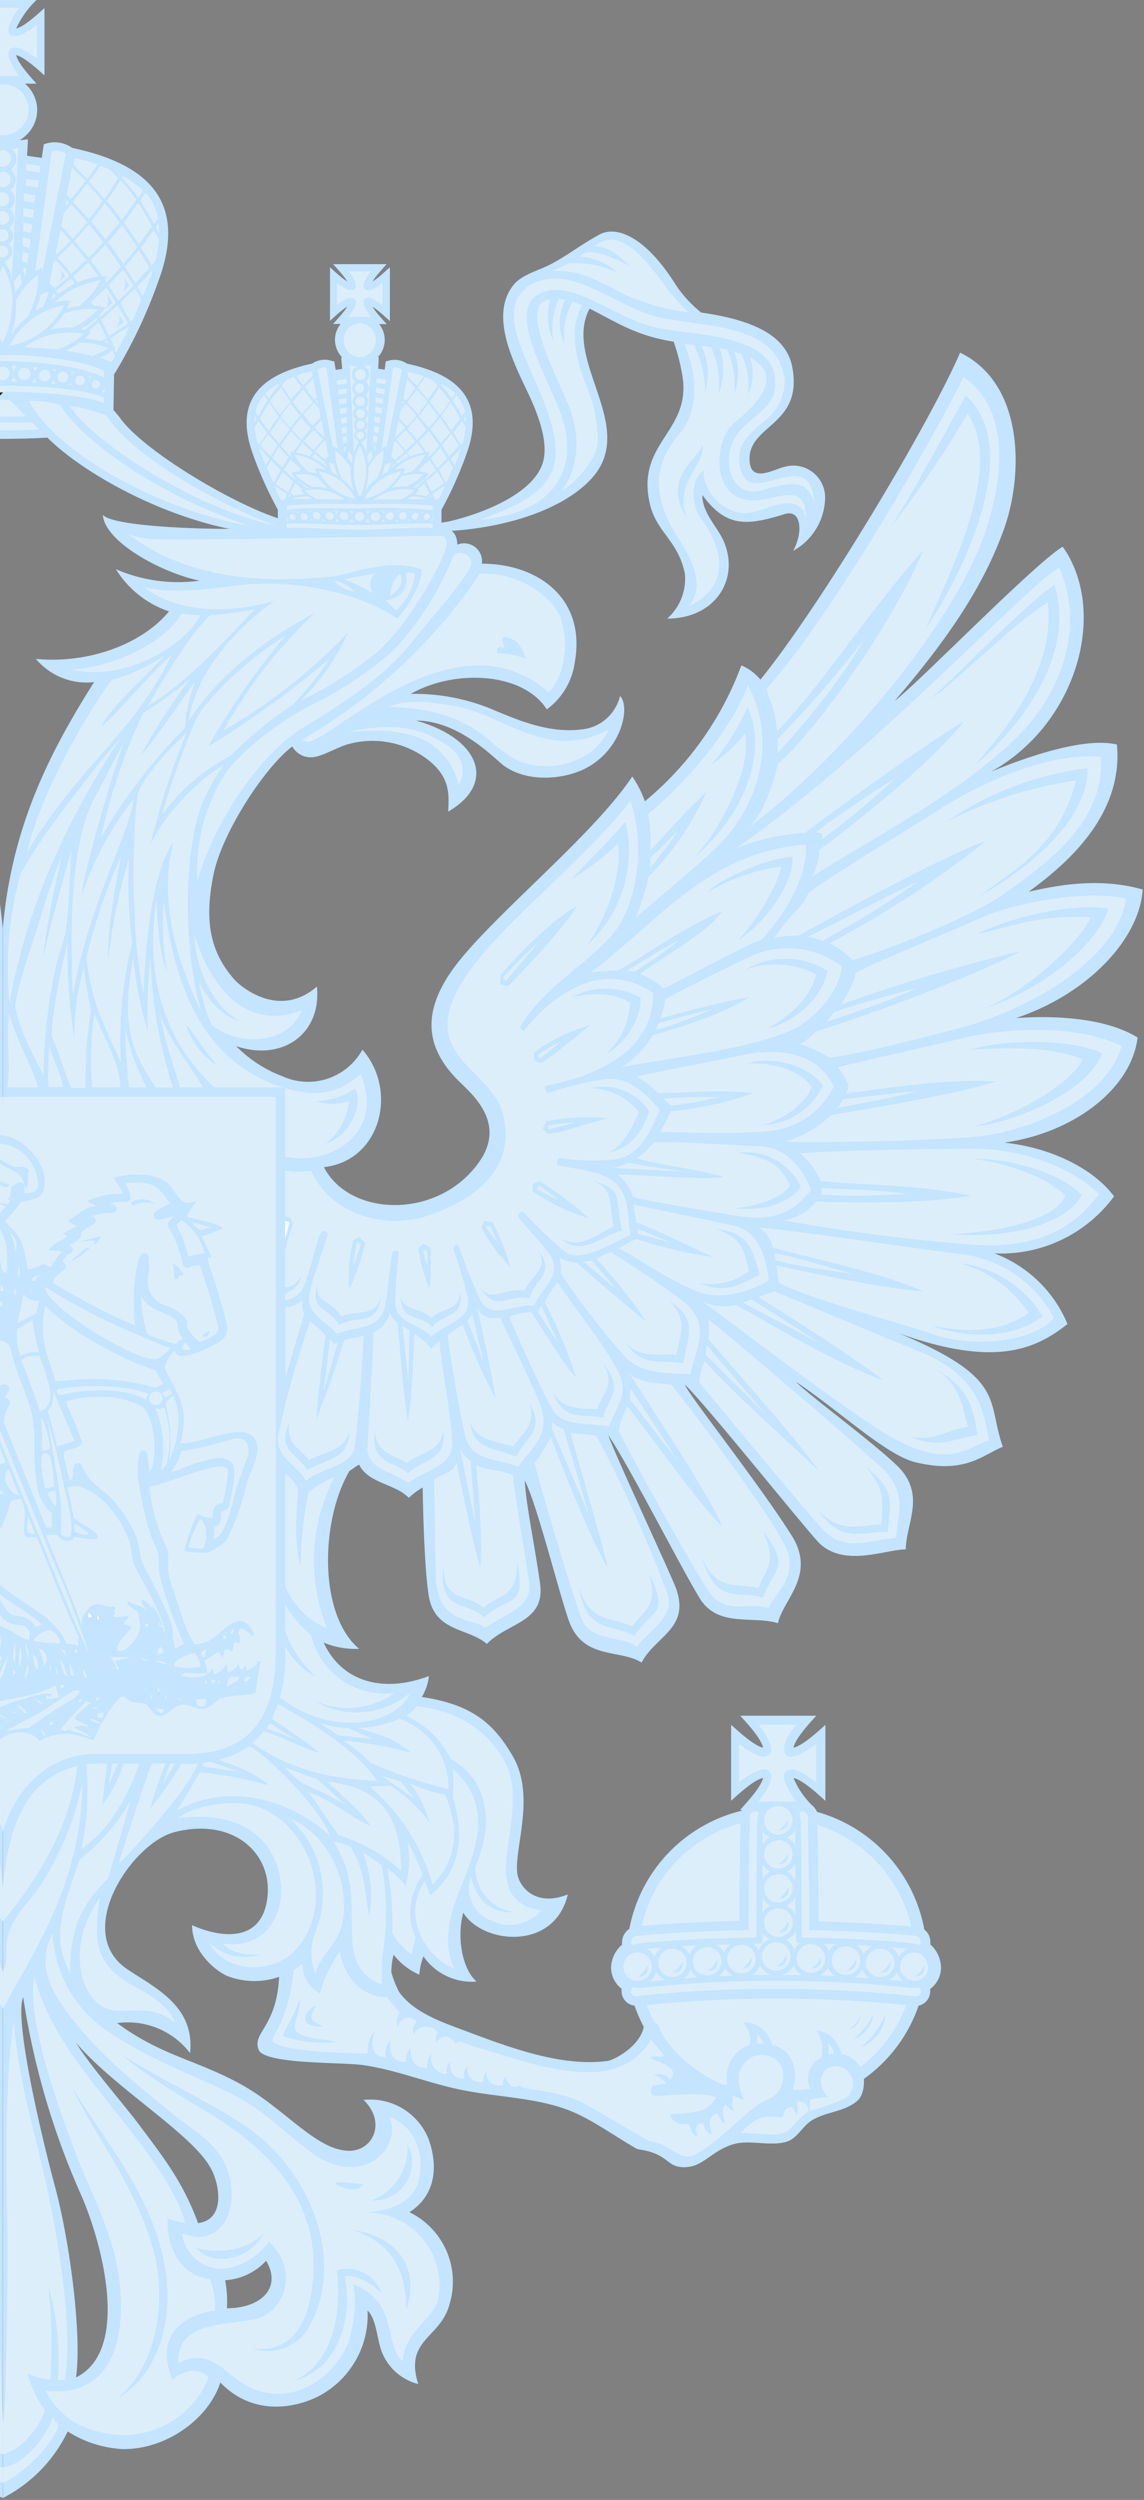 <?xml version="1.0" encoding="UTF-8"?> <svg xmlns="http://www.w3.org/2000/svg" id="Слой_1" data-name="Слой 1" viewBox="0 0 120.36 263"><rect x="0" y="0" width="120.36" height="263" fill="#808080" stroke="none"/> <defs> <style>.cls-1{fill:#ebd047;}.cls-1,.cls-3,.cls-4,.cls-5,.cls-7{fill-rule:evenodd;}.cls-2,.cls-4{fill:#c4e4ff;}.cls-3,.cls-6{fill:#ddeefb;}.cls-5{fill:#201600;}.cls-7{fill:#fff;}</style> </defs> <path class="cls-1" d="M.3,259.57v1.65c-1.71-.69-5.29-3.87-5.85-6.09.27-.31.61-.81.61-.81.61,2,3,5,5.24,5.25m0-4.36v3c-2.24-.56-4.12-3.43-4.4-4.66a12,12,0,0,0,1.84-3.85,7,7,0,0,1-2.43.65,59.16,59.16,0,0,1,.22-9.87,28.57,28.57,0,0,0-1,9.94s-.75,0-.76-.11c-.75-5.35.6-13.77,1.94-19.92,1.45-6.63,3-11.2,3.56-17.76.86,5.55.82,14.11.66,21.27-.05,2.2,0,17.78.44,21.3"></path> <path class="cls-2" d="M-9.34,71.72a7,7,0,0,0,6.13-2.44c-5.61.54-11.21-1.61-14-5a10.37,10.37,0,0,0,5.59-4.44,16.69,16.69,0,0,1-8.81,1.21c4-.82,10-4.07,10.19-6.89-.94,1.11-8.81,1.48-13.28,1.48H-46.2c-.84,0-1.32.72-1.28,1.66a1.88,1.88,0,0,0-2.59,2c-5.76,0-11,3.54-9.78,10.33a7.3,7.3,0,0,0,3,5c2.53-4,9.75-4.24,14.31-1.64A21.53,21.53,0,0,0-51,74.45c-2.67,1.14-6,2.64-9.6,2.2a4.57,4.57,0,0,1-4-3.52c-1.12,1.1-.19,5.84,3.87,7.75,2.13,1,5.78,1.38,8.3-.37.93-.64,4.65-4.74,9.28-4.79-6.66,1.87-8.53,6.61-3.37,9.59,0-1.76-.34-4,3-6.07a9.61,9.61,0,0,1,7.66-.94c1,.3,2.4,1.12,3.32,1.29a2.22,2.22,0,0,0,2.42-1.1c3,2.3,7.41,9.14,8.28,13.46,1,4.93.34,8.19-2.2,11.07-.77.88-4.78,4.13-8.67.73-.57,5,3.66,7.93,8.49,6.27A13.35,13.35,0,0,1-29,113.17a6.51,6.51,0,0,1-8.48-2.77c-3.76,4.29-1.93,11.69,4.05,12.37-2.74,5.31-12.15,5.54-16.39-.63-2.64-3.86.44-6.72,2-8.23,4-3.77,3.84-7.52,1.08-11.59-3.64-5.39-14.86-14.2-19.16-20.7a11,11,0,0,0-1.32,2.61,33.77,33.77,0,0,1-10.15-14.3c-.81.21-1.39,1-2,1.55-6.41-7.85-17.82-26.92-21-34.38-6.84,3.32-6.62,13-4.62,18.53,1.85,5.14,5,10.51,11.48,18.08-2-1.45-14.86-14.58-17.64-16.19-4.79,6.77-1.56,18.58,7.52,23.65-2.93-1.2-9.58-3.71-13.21-2.84-.73,7.52,5.39,12.65,9.27,15.47-3.65-.83-7.86-1.41-12-.22.36,5.13,5.66,11,13.31,13.52-4.79-.31-9.69.14-12.77,2.05.69,5.29,6.6,10,14,11-4.93.54-9.35,2.74-11.53,5.65A14.72,14.72,0,0,0-104,131.87a13.7,13.7,0,0,0-7.69,7.45c3.45,2.75,7.75,4.5,17.68,1-11.35,4.75-9.15,7.05-10.88,11.92,2.06.81,3.92,2.93,9.25,1.61,3.08-.77,8.16-5.57,12.51-8.44-1.43,1.49-7.83,6.14-10.63,8.81-3.14,3-.92,6.06-.92,8.81,2.28.05,6.31,1.84,9-.55,1-.85,12.65-15.47,14.27-16.79-.53,1.23-8,10.62-11.33,16-2.52,4.06,1,6.65,1.52,9.1,2.64-.85,6.22.61,8.21-2.59S-65.48,154-63.39,151c-.82,2.32-6.77,15-7.16,16.15-1.43,4.16,2.16,4.92,3.65,7.74,2.2-1.43,6.13-.25,7.62-4.32,1-2.82,3.38-12.36,4.67-14.83-.16,2.72-1,6.51-1.6,10.83-.57,4.1,3.38,4.08,5.59,6.36,1.91-1.69,5.49-1.23,6.12-5.06.53-3.28.64-11.4.64-11.4a8.09,8.09,0,0,1,1.45,1.09c1.43-1.49,4.23-1.49,5.23-3.49.35.17.58.44,1,.64,3.12,5.22,3.34,15.13-1,18.73a8.65,8.65,0,0,0,3.73-.65c-1.88,4-6.17,5.35-11.07,3.52a5.23,5.23,0,0,0,.74,2.2c-5.34.8-7.62,2.84-9.6,6.27-2.57,4.49.24,10.43-.55,12.74-.54,1.57-2.36,2.93-5.22,1.76,1.39,6,9,5.22,11,1.92.73,2.76,0,6-1.4,7.25A6.18,6.18,0,0,0-44,205.78a7.44,7.44,0,0,1,.44,1.92,6.72,6.72,0,0,0,2.7-2.1A7.64,7.64,0,0,1-41,210c2.6.44,5.09-1,5.84-4.7a13.63,13.63,0,0,1,2.08,4.4,3.41,3.41,0,0,0,1.84-3.13,7.94,7.94,0,0,0,7.93,1.29c1.15-.5,3.71-2.48,3.69-5.35-2.15,1-7.29,2.4-7.93-2.88-.56-4.65,3.57-8.49,9.78-6.9,4.45,1.15,10.72,10.49,5,14.39-2.89,2-7.17,3.82-6.65,8.86a8.24,8.24,0,0,1,7.66-3.12c-4.77,3.53-8.5,3.88-13.32,6.61-4.34,2.48-7.63,6.69-10.93,6.82-2.68.11-4.1-3-1.66-5.35A6.62,6.62,0,0,0-44.52,225c-1.29,3.64-.22,6.35,2,7.75a8.13,8.13,0,0,0-4.25,9.59c.92,3.7,4.81,3.73,3.32,8.49a5.56,5.56,0,0,0,4.06-4.06c.34-1.32.53-3,1.29-3.69a9.62,9.62,0,0,0,5.37,9.12c2.64,1.25,6.84,1.85,10.13-1.55,1.23,3.85,5.76,7.11,10.33,7a11.91,11.91,0,0,0,5.72-1.85,15.22,15.22,0,0,0,6.83,7V97.62c-.95-10.85-5.09-18.75-9.64-25.9Zm-14,171.16c-3.45,0-5.84-2.11-4.12-5a6.36,6.36,0,0,0,4.3,2.09,13.23,13.23,0,0,0-.18,2.95ZM-14,223.5c-2.57,3.45-4.61,6-6.24,10.39-2.89-.35-2.32-4-1.32-5.79,2-3.61,10.09-8.37,14.18-13.21-1.48,2.44-4.92,6.32-6.62,8.6ZM-5.19,230c-1.7,6.39-2.82,16-2.26,20.08-5.77-3-2.57-14.45-.37-19.38a81.91,81.91,0,0,0,6-20.6c1,2.52-2.38,16.26-3.34,19.88v0Z"></path> <path class="cls-3" d="M-25,189.75c2-.2,5.07.18,6.87,1.55-6.38-.93-10.21,2-10.83,6.5-.48,3.46,1.45,7.35,6.05,6.66-.39.61-1.86,1.37-4,1.16a5.3,5.3,0,0,0,5.4-1.29c-1.32,3-6.79,3.83-9.46.36-4.25-5.51-.25-14.33,5.9-14.94M.3,207.36v4C-3,205.07-8,198.17-8.07,187.61A32.22,32.22,0,0,0-3.89,198c1,1.77,3.38,3.65,3.75,6.12.14.93-.11,2.15.44,3.3m-34.14-20c-.63.68-3.37,2.89-4.6,4.71,2-.86,4.25-2.83,6.54-3.56-.38.54-2.92,4.31-3.22,4.54a16.64,16.64,0,0,0-6.49,3.71c0-6.54,2.84-8.8,7.77-9.4m-7.73,0,2.07-.63L-43,189.14l1.4-1.79"></path> <path class="cls-3" d="M-47,186A17.61,17.61,0,0,0-47.1,189c-.88,2.92-1.48,7.21,2.39,10.31.22-.48.3-.81.55-1.48a5.43,5.43,0,0,1,.88,4.41,7.11,7.11,0,0,1-4,4.84c1.68-3.36-.34-7.76-.55-8.3-1.76-4.41-3.6-8.93.8-12.84M.3,198.42v3.71c-3.4-4.08-7.12-9.75-7.85-16.36,5.19,1.35,7.18,5.68,7.85,12.67m-33-11.28c1-.32,2-.76,3.43-1.24-.69.6-1.51,1.42-1.86,1.65a38.81,38.81,0,0,0-4.69,2.36c.13-.11,2.49-2.26,3.12-2.78m20.88-1.61h.62l.36,2.2-1-2.2"></path> <path class="cls-3" d="M-79.57,120.59c3-.11,9.25-.53,11.38-.41a7.88,7.88,0,0,0,1.74,1.67c-2,.66-6.47,1.13-9.19,2,2.77.29,8.6-.28,11.25-.28A4.1,4.1,0,0,0-66,125.9c-2.23.58-11.48,2.07-11.48,2.07-4.4.52-5.83-1.15-7.28-2.77.88-2.5,2.83-4.53,5.2-4.61M.3,115.4v77.3c-1.29-4.44-4.76-8.17-9.78-8.17H-19c-6.32,0-9.41-3.46-9.41-10.65V115.4H.3m-75.39,0c1.76,0,4,0,5.83.19a5.39,5.39,0,0,1-.77.74,36.31,36.31,0,0,1-5.06-.93m-20.67-.6c1.76.16,7.59.83,7.59.83.39.38.28.66.72.93,0,0-6.84-1.21-8.31-1.76M-37.34,113c2.56,2.28,4.82,2.33,7.93,1.47v7.23c-5.29,1-10.46-2.92-7.93-8.7m32.73-3a31.75,31.75,0,0,1,.11,4.36H-6A44.22,44.22,0,0,1-4.6,110"></path> <path class="cls-4" d="M11.9,45c-2,.74-6.44,1.17-11.65,1.17S-9.38,45.75-11.37,45l-.06-5.62a53,53,0,0,1-4.68-9.89c-3.23-8.7,1.55-12.38,9.07-14a3.19,3.19,0,0,1,3-.37l.2,1.42,1.55-.22-.09-1.73.94.1A3.63,3.63,0,0,1-2.88,9.81a3.5,3.5,0,0,1,.85-1H-3.25c.59-.67,1.94-2.12,2.13-3C-2,6-3.43,7.33-4.1,7.93V.85A10.44,10.44,0,0,0-1.11,3,10.13,10.13,0,0,0-3.24,0H3.84A9.88,9.88,0,0,0,1.7,3C2.58,2.79,4,1.45,4.68.85V7.93C4,7.33,2.57,6,1.7,5.8c.19.88,1.53,2.3,2.13,3H2.62a3.62,3.62,0,0,1,.44,5.1,3.66,3.66,0,0,1-1,.85l.88-.09-.09,1.73,1.55.22.2-1.42a3.18,3.18,0,0,1,3,.37c7.52,1.6,12.3,5.29,9.07,14A52.31,52.31,0,0,1,12,39.4L11.91,45"></path> <path class="cls-3" d="M.28,43.85a46.29,46.29,0,0,1-9.39-.93,45.7,45.7,0,0,1,9.39-.83,45.24,45.24,0,0,1,9.34.83,45.1,45.1,0,0,1-9.34.92"></path> <path class="cls-3" d="M-10.43,44.15v-.7a45.82,45.82,0,0,0,10.67,1,45.17,45.17,0,0,0,10.61-1v.71c-2,.71-5.47,1.11-10.57,1.11s-8.67-.4-10.71-1.12M11,40.8v.54l-.33-.12a1,1,0,0,0,.33-.44M2.65,29.23a7,7,0,0,0-.25-1h.38l-.14,1m13.16-.06c-.2.55-.44,1.23-.77,2l-.59-1c.48-.51,1-1.06,1.49-1.65l.07.13c-.07.21-.13.41-.2.58m.53-1.71-.35.41c-.37-.63-.76-1.25-1.16-1.86.46-.61.91-1.24,1.36-1.88l.54,1a13.41,13.41,0,0,1-.39,2.35m.41-3-.35-.64.3-.44a10,10,0,0,1,.06,1.09m-.13-1.6-.41.62c-.53-1-1-1.72-1.45-2.45.18-.29.37-.58.56-.85a5.23,5.23,0,0,1,1.3,2.68m-1.55-2.93-.52.8a24.37,24.37,0,0,0-1.7-2.1l.11-.19a14.64,14.64,0,0,1,1.9,1.32l.21.19m-2.41-1.68-.06.1-.22-.24.28.14m-1.12-.55c.32.34.62.65.88.95-.44.69-.88,1.43-1.43,2.2-.53-.63-1.06-1.24-1.61-1.85.48-.65.88-1.25,1.17-1.68.33.12.66.25,1,.4m-1.3-.54c-.27.41-.65,1-1.09,1.55-.47-.51-1-1-1.45-1.53l.14-.69a22.5,22.5,0,0,1,2.4.67m-2.6.4L9,19c-.49.66-1,1.31-1.52,1.95L7,20.55l.59-2.94M7,21l.26.26-.41.48L7,21m-.28,1.4c.24-.27.5-.56.77-.88.58.6,1.14,1.22,1.68,1.84-.48.6-1,1.17-1.51,1.74-.4-.45-.81-.89-1.22-1.32l.28-1.38m-.36,1.79c.37.38.72.76,1.06,1.15a15,15,0,0,1-1.59,1.49l.53-2.64m-.66,3.32.16-.15c.51.55,1,1.12,1.43,1.69q-.76.67-1.56,1.32l0-.21-.2,0-.32-.36.44-2.31m.24,3.62-.5.44c.09-.25.17-.5.25-.74l.25.31m4.58,6.51a6.31,6.31,0,0,0,1.37-.76l.25.61-.36.62a8.62,8.62,0,0,0-1.25-.47m1.06-1.45L11,36l.3-.19.18.38m.11-.57c.81-.52,1.47-1,2-1.25-.44.94-.88,1.88-1.37,2.74l-.19-.44.12-.1L12,36.44c-.12-.27-.24-.54-.37-.81m2.37-2-.27.19c-.37-.65-.74-1.28-1.05-2,.51-.48,1-1,1.51-1.49.23.39.46.78.69,1.19-.29.69-.58,1.38-.88,2.06M5.47,15.9a1.73,1.73,0,0,1,1.46.32L4.46,28.6a3.11,3.11,0,0,0-.06-.44l-.27.14a4.73,4.73,0,0,0-.44.28l1.76-12.7m3.72,3.41c.56.62,1.1,1.24,1.62,1.87-.46.65-.94,1.29-1.45,1.91-.55-.63-1.11-1.24-1.68-1.84.5-.62,1-1.29,1.51-1.94m3.64,3.86c-.51-.68-1-1.35-1.58-2,.5-.72,1-1.45,1.44-2.2A20,20,0,0,1,14.34,21c-.5.73-1,1.43-1.53,2.11m-1.7,2.06c-.49-.63-1-1.25-1.54-1.88.5-.62,1-1.26,1.45-1.91.54.66,1.06,1.33,1.57,2-.48.61-1,1.2-1.48,1.76M9.31,27.1c-.47-.6-1-1.19-1.48-1.76.53-.56,1-1.14,1.52-1.73.52.61,1,1.24,1.53,1.87-.51.56-1,1.11-1.56,1.64M7.5,28.81c-.44-.58-.93-1.15-1.44-1.7.53-.5,1-1,1.54-1.54.52.6,1,1.18,1.47,1.76-.51.51-1,1-1.57,1.47m7.12-3.09c-.51-.77-1-1.53-1.6-2.28.53-.68,1-1.38,1.52-2.09.49.73.91,1.49,1.45,2.46-.44.65-.9,1.28-1.37,1.91M13,27.78c-.52-.78-1.07-1.55-1.64-2.3.51-.57,1-1.16,1.48-1.76.56.76,1.1,1.52,1.6,2.29-.47.62-1,1.2-1.44,1.76M11.2,29.69l-.14-.19c.06-.14.12-.29.17-.44h-.47c-.4-.56-.81-1.12-1.23-1.67.53-.53,1.05-1.08,1.55-1.64.58.75,1.12,1.52,1.65,2.31-.5.56-1,1.11-1.54,1.65m-.82-.62a8.18,8.18,0,0,0-2.21.62l-.46-.63c.54-.48,1.07-1,1.58-1.47q.57.74,1.08,1.47m.35,1.09a3.24,3.24,0,0,0,.17-.32l.06.09-.23.23m-2.85-.32a9.58,9.58,0,0,0-1.38.81l-.36.26-.24-.31c.54-.43,1.06-.87,1.57-1.32l.41.55m1.5,2.27H9.15L9.29,32l.07.12m-.44,2.6-.44-.1a7.66,7.66,0,0,0,1.66-1.17l.09.16-1.3,1.11m5.3-4.9c-.35-.59-.72-1.18-1.09-1.76.49-.57,1-1.15,1.44-1.76.4.61.78,1.23,1.15,1.85-.49.57-1,1.12-1.5,1.66m-1.8,1.82c-.33-.55-.68-1.1-1-1.63.53-.54,1-1.09,1.54-1.65.37.56.73,1.14,1.08,1.73-.51.53-1,1-1.58,1.55m-1.95,1.75-.1-.18a5.63,5.63,0,0,0,.68-.85l-.3-.08a5.48,5.48,0,0,0-1-.14l-.23-.37c.56-.49,1.09-1,1.62-1.51.35.53.69,1.07,1,1.62-.55.5-1.1,1-1.7,1.51m-.1.54c.3.55.57,1.09.82,1.61l-.59.37A8.3,8.3,0,0,0,9,35.63l0-.08q.3-.3.57-.63l-.25-.1,1.07-.91m2-1.76q.54.9,1.08,1.86c-.5.35-1.15.79-2,1.32-.27-.56-.54-1.11-.84-1.66.58-.49,1.16-1,1.72-1.52m-10-5.67L3,26.7l-.13,1-.55-.21.05-1m.07-1.54.78.22-.13.95-.69-.22,0-.95m.08-1.53.92.21-.13.9-.83-.22,0-.89m.07-1.54,1.06.21-.12.85-1-.22,0-.84m.08-1.54,1.2.22-.12.79-1.12-.22,0-.79m.07-1.54L4.08,19l-.1.75-1.27-.22,0-.75m.08-1.54,1.47.22-.09.69-1.41-.22,0-.69M1.46,39.09a1.21,1.21,0,0,0-.29-.6H1.8a1.13,1.13,0,0,0-.33.58m.33,1.08H1.14a1.13,1.13,0,0,0,.32-.61,1.22,1.22,0,0,0,.33.61m1.87-1a1.11,1.11,0,0,0-.25-.51l.6,0a1.24,1.24,0,0,0-.35.44m.23,1.14-.58,0a1.09,1.09,0,0,0,.33-.44,1.06,1.06,0,0,0,.25.48m1.82-1.11a1,1,0,0,0-.2-.33l.44.05a1,1,0,0,0-.23.28m.11,1.23-.44,0A1,1,0,0,0,5.63,40a1.12,1.12,0,0,0,.2.33m1.77-.92a.85.85,0,0,0-.14-.34l.41.08a1,1,0,0,0-.27.26m0,1.11-.39,0a1.07,1.07,0,0,0,.26-.26,1,1,0,0,0,.13.32m1.81-.71a1,1,0,0,0-.12-.34l.39.12a.85.85,0,0,0-.28.22m-.14,1L9,40.79a.81.81,0,0,0,.16-.16,1.72,1.72,0,0,0,.07.21M2.58,38.69a.65.65,0,1,1-.65.65.65.65,0,0,1,.65-.65h0m2.11.2a.61.61,0,0,1,.62.59.6.6,0,0,1-.59.62.59.59,0,0,1-.61-.59h0a.61.61,0,0,1,.61-.61m1.88.21a.56.56,0,1,1-.55.56.56.56,0,0,1,.55-.56m1.81.41a.5.5,0,0,1,.51.5.51.51,0,0,1-.51.51A.5.5,0,0,1,7.9,40a.5.5,0,0,1,.5-.5m1.69.49a.44.44,0,0,1,0,.88.44.44,0,0,1,0-.88"></path> <path class="cls-3" d="M9.6,20.26l.82.88-.69.9a1.65,1.65,0,0,0-.13-1.76m1.81,2.15.82.88-.69.91a1.6,1.6,0,0,0-.13-1.81M13.35,25l.78,1-.78.82a1.58,1.58,0,0,0,0-1.8m1.39,2.15.72.94-.82.79a1.48,1.48,0,0,0,.1-1.73m-3.1-.1.73.94-.83.79a1.47,1.47,0,0,0,.1-1.73M8,26.42l.72.94-.82.79A1.48,1.48,0,0,0,8,26.42m1.78-1.83.79.88-.77.84a1.52,1.52,0,0,0,0-1.74M8,22.46l.79.88L8,24.18a1.51,1.51,0,0,0,0-1.73m3.28-4.55.88.82-.69.9a1.49,1.49,0,0,0-.17-1.72m2,2.28.82.88-.74.88a1.47,1.47,0,0,0-.08-1.73M15,22.75l.68,1-.6.94a2,2,0,0,0-.06-1.95"></path> <path class="cls-4" d="M13,29.06l.61,1-.82.81A1.64,1.64,0,0,0,13,29.06m-.57,3.83.6,1-.91.68a1.48,1.48,0,0,0,.31-1.7M6.31,28.28l.57.75-.65.63a1.2,1.2,0,0,0,.08-1.38m4.9,2.55.61,1-.83.81a1.63,1.63,0,0,0,.22-1.76"></path> <path class="cls-3" d="M11.41,36.64a6.82,6.82,0,0,1-1.76.8A25.69,25.69,0,0,0,6.9,36.9a8,8,0,0,0,1.45-.84,7.09,7.09,0,0,1,3.05.58M5.68,31.89a8.71,8.71,0,0,1,4.88-2.39,8,8,0,0,1-2.2,2.67,10.07,10.07,0,0,0-1.32.3,5.2,5.2,0,0,0,.34-.85H7.07a5.65,5.65,0,0,0-1.4.25m-3.54-3a7.25,7.25,0,0,1,.16,1,9.17,9.17,0,0,0-.66.88,10.16,10.16,0,0,0-.21-1.1,7.06,7.06,0,0,1,.71-.83m3,1.84a6.91,6.91,0,0,1-.61,1.62,6.35,6.35,0,0,0-.81.44,10.34,10.34,0,0,0,.58-1.73,6.67,6.67,0,0,1,.88-.34m1.53,2.36a7.41,7.41,0,0,1,3.58-.44,7.55,7.55,0,0,1-2.67,1.9,8.07,8.07,0,0,0-2.35.25,7.92,7.92,0,0,0,1.45-1.71m-5-1.48A8,8,0,0,1,4,28.91a8.4,8.4,0,0,1-1.11,4.43A8.64,8.64,0,0,0,1.17,35.2,9.48,9.48,0,0,0,1.69,32V31.6m7.09,3.53A7.37,7.37,0,0,1,6,36.78c-1.15-.12-2.3-.21-3.45-.24a8,8,0,0,1,6.25-1.41"></path> <path class="cls-3" d="M6.75,32.12A8,8,0,0,1,1,36.38a8,8,0,0,1,5.73-4.26M-10.39,40.8a1,1,0,0,0,.32.44l-.32.12V40.8m8.33-11.57-.14-1h.39a7,7,0,0,0-.25,1m-13.16-.06c-.06-.17-.13-.36-.2-.57l.07-.13c.51.59,1,1.13,1.5,1.64-.21.34-.41.69-.61,1-.26-.66-.52-1.32-.76-2m-.53-1.7a13.65,13.65,0,0,1-.4-2.37l.54-1c.45.65.9,1.28,1.36,1.88-.4.61-.79,1.24-1.16,1.87l-.35-.42m-.39-3a8,8,0,0,1,0-1.09l.3.44-.35.64m.12-1.58a5.19,5.19,0,0,1,1.3-2.69c.18.3.37.58.56.86-.49.73-.93,1.48-1.45,2.44l-.41-.62m1.54-2.92.21-.18a13.89,13.89,0,0,1,1.91-1.33l.11.19a21.51,21.51,0,0,0-1.69,2.12l-.52-.8m2.39-1.66.27-.14-.22.24-.05-.1m1.12-.55c.33-.14.66-.28,1-.4.27.44.69,1,1.17,1.68q-.82.91-1.62,1.86c-.5-.72-1-1.45-1.43-2.2l.88-1m1.32-.51a21.69,21.69,0,0,1,2.39-.67l.14.69c-.5.51-1,1-1.45,1.53-.44-.59-.82-1.14-1.08-1.55m2.61.4.58,3-.4.41c-.51-.62-1-1.32-1.52-1.94.44-.47.88-.94,1.33-1.4M-6.37,21l.15.74-.41-.48.26-.26m.28,1.4.28,1.38c-.43.44-.83.88-1.22,1.32-.52-.56-1-1.14-1.51-1.73.54-.63,1.11-1.24,1.68-1.85.27.33.54.63.77.88m.36,1.79.53,2.64a15,15,0,0,1-1.59-1.49c.34-.39.69-.77,1.06-1.15m.66,3.32.44,2.31-.32.36-.2,0,0,.21q-.8-.63-1.56-1.32c.44-.57.92-1.14,1.43-1.69l.16.15m-.19,3.66.25-.31c.09.24.16.49.25.75-.16-.15-.32-.3-.5-.44m-4.59,6.52a7.83,7.83,0,0,0-1.25.47c-.13-.2-.25-.41-.37-.62l.25-.61a6.55,6.55,0,0,0,1.37.76m-1.06-1.45.17-.38.31.19-.48.19m-.12-.57c-.13.28-.25.55-.36.82l-.22.14.11.09-.18.44c-.49-.86-.93-1.8-1.37-2.75.56.29,1.22.74,2,1.26m-2.37-2c-.31-.68-.6-1.37-.88-2.06.22-.41.45-.8.68-1.19.5.52,1,1,1.51,1.49-.31.68-.67,1.32-1,2l-.27-.19M-4.89,15.9l1.76,12.7a4.08,4.08,0,0,0-.44-.28l-.25-.14c0,.14,0,.29-.06.44L-6.35,16.25a1.77,1.77,0,0,1,1.46-.33m-3.7,3.37c.48.64,1,1.32,1.51,1.94-.6.62-1.15,1.23-1.68,1.84-.5-.63-1-1.26-1.46-1.91.53-.64,1.07-1.26,1.62-1.87m-3.63,3.86c-.53-.69-1-1.39-1.53-2.11a18.85,18.85,0,0,1,1.68-2.1c.44.69.9,1.43,1.44,2.2-.55.66-1.07,1.33-1.59,2m1.7,2.06c-.5-.58-1-1.17-1.49-1.76.51-.68,1-1.34,1.58-2,.44.62.93,1.26,1.45,1.9-.53.62-1,1.25-1.54,1.88m1.79,1.88c-.53-.53-1-1.07-1.56-1.63.49-.63,1-1.25,1.53-1.88.48.58,1,1.16,1.52,1.73-.51.58-1,1.17-1.48,1.77m1.83,1.72c-.54-.48-1.07-1-1.58-1.47.46-.59,1-1.18,1.47-1.76.49.52,1,1,1.54,1.54-.5.55-1,1.11-1.43,1.7M-14,25.71c-.48-.62-.93-1.26-1.37-1.91.53-1,1-1.73,1.45-2.46.5.72,1,1.42,1.52,2.09-.55.75-1.08,1.51-1.6,2.28m1.66,2.07c-.49-.58-1-1.17-1.45-1.76.52-.78,1.05-1.54,1.61-2.29.48.61,1,1.2,1.48,1.76-.57.75-1.12,1.51-1.64,2.29m1.76,1.91q-.8-.8-1.53-1.65c.52-.78,1.07-1.55,1.64-2.3.51.56,1,1.1,1.56,1.63q-.65.82-1.23,1.68h-.48c.06.15.11.3.18.44l-.14.2m.83-.6q.52-.75,1.08-1.47c.52.5,1,1,1.58,1.46l-.46.63a8,8,0,0,0-2.2-.62m-.35,1.08-.23-.23.06-.09c.05.11.11.21.17.32m2.87-.32.41-.55q.77.68,1.56,1.32l-.24.32-.36-.27a10.42,10.42,0,0,0-1.37-.8m-1.51,2.24.07-.12.14.13h-.21m.44,2.6-1.3-1.11.09-.16a7.43,7.43,0,0,0,1.66,1.17l-.44.09m-5.34-4.89q-.76-.81-1.5-1.65c.37-.63.75-1.24,1.15-1.86.47.61.95,1.2,1.44,1.76-.37.57-.74,1.15-1.09,1.77m1.82,1.79c-.54-.51-1.07-1-1.58-1.55.35-.59.71-1.17,1.08-1.73q.75.84,1.53,1.65c-.35.53-.7,1.08-1,1.63m1.95,1.75c-.57-.5-1.14-1-1.7-1.51.33-.55.68-1.09,1-1.63.52.52,1.06,1,1.61,1.52l-.23.37a4.92,4.92,0,0,0-1,.14l-.29.08a6.85,6.85,0,0,0,.68.85l-.1.18m.1.54,1.07.92-.25.1a4.76,4.76,0,0,0,.57.62l-.05.09a8.52,8.52,0,0,0-1.58.25l-.58-.37c.25-.52.51-1.06.81-1.61m-2-1.76c.55.5,1.11,1,1.71,1.52-.29.54-.57,1.09-.83,1.65-.67-.43-1.32-.87-2-1.32.36-.63.72-1.25,1.09-1.86m10-5.66.05,1-.55.21-.14-1,.64-.22m-.08-1.54.05.95-.69.22-.13-.95.77-.22m-.07-1.53,0,.89-.83.22-.13-.9.92-.21M-2,21.87l.05.84-1,.22-.12-.85,1-.21m-.07-1.54,0,.79-1.12.22-.11-.79,1.19-.22m-.08-1.54,0,.75-1.26.22L-3.5,19l1.33-.22m-.07-1.54,0,.69-1.41.22-.1-.69,1.48-.22M-.9,39.09a1.16,1.16,0,0,0-.33-.58H-.6a1.14,1.14,0,0,0-.3.6m-.32,1a1.11,1.11,0,0,0,.33-.61,1.15,1.15,0,0,0,.33.6h-.66m-1.88-1a1.16,1.16,0,0,0-.35-.44l.6,0a1.13,1.13,0,0,0-.26.51m-.2,1.1a1,1,0,0,0,.25-.49,1,1,0,0,0,.33.44l-.58,0m-1.83-1.07a1.31,1.31,0,0,0-.24-.28l.44-.05a1,1,0,0,0-.19.33m-.12,1.23A1.21,1.21,0,0,0-5,40a1,1,0,0,0,.24.29l-.44,0M-7,39.44a1.16,1.16,0,0,0-.28-.26l.42-.08a.79.79,0,0,0-.14.34m0,1.11a1.09,1.09,0,0,0,.14-.31.92.92,0,0,0,.26.26l-.4,0m-1.8-.69a1,1,0,0,0-.27-.23l.4-.12a.89.89,0,0,0-.13.34m.13,1a.86.86,0,0,0,.07-.21,1.29,1.29,0,0,0,.16.17l-.23,0M-2,38.69a.65.65,0,0,1,.65.65A.65.65,0,0,1-2,40a.65.65,0,0,1-.65-.65A.65.65,0,0,1-2,38.69h0m-2.11.2a.6.6,0,0,1,.61.59.6.6,0,0,1-.59.62.6.6,0,0,1-.61-.59h0a.6.6,0,0,1,.6-.61M-6,39.1a.56.56,0,0,1,.55.56.56.56,0,0,1-.55.56h0a.56.56,0,0,1-.56-.56A.56.56,0,0,1-6,39.1m-1.8.41a.5.5,0,0,1,.5.5.5.5,0,0,1-.5.51A.51.51,0,0,1-8.33,40a.5.5,0,0,1,.51-.5m-1.7.49a.44.44,0,0,1,.44.44.44.44,0,0,1-.44.44.44.44,0,0,1-.44-.44A.44.44,0,0,1-9.52,40h0"></path> <path class="cls-3" d="M-6.16,32.12A8,8,0,0,1-.43,36.38a8,8,0,0,1-5.73-4.26M1,39.29a.7.7,0,0,1-1.4,0,.7.7,0,0,1,.7-.7.71.71,0,0,1,.7.7"></path> <path class="cls-3" d="M.24,38c-4.74,0-8.8.74-10.64,1.67V39c1.83-.92,5.9-1.65,10.68-1.65s8.81.73,10.65,1.65v.71C9.1,38.75,5,38,.24,38M0,27.45a10.2,10.2,0,0,0-.77,1.76l-.66-13.65a4,4,0,0,0,.59.1,1.45,1.45,0,0,0,.07,2.05.69.69,0,0,0,.13.11,1.37,1.37,0,0,0-.2,1.92A1.39,1.39,0,0,0-.55,20a1.27,1.27,0,0,0-.18,1.8A1.39,1.39,0,0,0-.48,22a1.17,1.17,0,0,0-.19,1.66,1.31,1.31,0,0,0,.24.23,1.1,1.1,0,0,0-.16,1.56,1.34,1.34,0,0,0,.21.2,1,1,0,0,0-.1,1.43,1,1,0,0,0,.54.33M1.32,15.68a4.17,4.17,0,0,0,.6-.1L1.26,29.23a9,9,0,0,0-.79-1.76,1,1,0,0,0,.79-1.2,1,1,0,0,0-.35-.58,1.11,1.11,0,0,0,.26-1.54A1.15,1.15,0,0,0,1,23.92a1.18,1.18,0,0,0,.31-1.64A1,1,0,0,0,1,22a1.27,1.27,0,0,0,.3-1.78A1.09,1.09,0,0,0,1.09,20a1.36,1.36,0,0,0,.29-1.9,1.88,1.88,0,0,0-.24-.25,1.44,1.44,0,0,0,.3-2,.69.69,0,0,0-.11-.13M.24,41.23c-4.74,0-8.8.44-10.64,1.18v-.6C-8.57,41-4.5,40.6.28,40.59s8.81.44,10.65,1.22v.6C9.1,41.65,5,41.23.24,41.23m1-9.19a8.86,8.86,0,0,1-1,4.07A8.87,8.87,0,0,1-.67,32a8.39,8.39,0,0,1,1-4,8.39,8.39,0,0,1,1,4m0-30A2,2,0,0,0,.88,3.22c.23,1.5,2.58-.27,3-.59V6.16C3.35,5.75,2.19,4.88,1.46,5,0,5.22,1.73,7.57,2,8H-1.48C-1.07,7.46-.2,6.3-.31,5.57c-.23-1.5-2.58.27-3,.59V2.64c.51.41,1.67,1.28,2.4,1.17,1.5-.23-.27-2.58-.58-3H2.05a8,8,0,0,0-.84,1.24M.29,8.88A2.66,2.66,0,0,1,3,11.49,2.67,2.67,0,0,1,.4,14.22H.29a2.69,2.69,0,0,1-2.62-2.73A2.67,2.67,0,0,1,.29,8.88"></path> <path class="cls-3" d="M.14,24.12H.36a.65.65,0,1,1-.22,1.29.64.64,0,0,1-.53-.75.65.65,0,0,1,.53-.54m.27,1.75a.62.62,0,0,1,.45.75.61.61,0,0,1-.75.44.61.61,0,0,1-.45-.74.61.61,0,0,1,.45-.45h.3M.1,22.24H.42a.71.71,0,1,1-.85.53.7.7,0,0,1,.53-.53m0-2a1.28,1.28,0,0,0,.39,0,.76.76,0,0,1-.39,1.46.75.75,0,0,1-.54-.93.76.76,0,0,1,.54-.53m.19-.57a.8.8,0,0,1-.2-1.58,1.27,1.27,0,0,0,.39,0,.8.8,0,0,1,.59,1,.83.83,0,0,1-.7.61H.26m0-3.89a.87.87,0,0,1,.89.83.87.87,0,0,1-.83.89H.26a.86.86,0,0,1,0-1.72"></path> <path class="cls-5" d="M-4.37,46.05c-3.52,3.53-11.39,8-19.14,9.59-6.39,1.32-18.86.57-23.78.18-5.75-.44-11.31-2.3-14.21-5.35-5.19-5.46,3-12.51.1-18-2.76,1.37-4.85,2.86-8.85,3.47a21.46,21.46,0,0,0-.85,3.24c-1.26,6.23,4.85,7.2,3.32,13.84-.67,3-3,3.88-3.69,7.38a5.66,5.66,0,0,0,1.86,4.7c-5,0-7.6-4.06-6-8,.62-1.56,2.36-3.14,2.3-5-2.52,3.48-4.75,3.21-8.67,2-1.76-.53-1.94,1.95-.88,3.87a6.5,6.5,0,0,1-3.35-5.34A3.35,3.35,0,0,1-82,49.14c1.2.26,3.58,1.76,3.76-.54.32-3.9-5.72-3.69-4.47-10,.66-3.3,4.18-4.9,9.57-5.67A13,13,0,0,0-70.53,30c3.19-5.1,6.27-6.36,8.11-5.35,2.2,1.22,3.28,2.17,5.17,3.14,1.38.7,3,1.06,3.87,2.2,2.34,3,.2,7.57-1.13,10.39-.79,1.66-2.78,5.52-2,8.22,1,3.36,6.58,5.47,10,6.23a53.28,53.28,0,0,0,16.6,0c4.6-.95,15.25-7.2,17.86-10.89,1-1.29,1.2-1.22,1.2-1.22C-7.28,41.2.31,41.29.31,41.29S-1.3,43-4.35,46"></path> <path class="cls-4" d="M65.45,204.58a1.88,1.88,0,0,1,0-.33,1.69,1.69,0,0,1,.76-1.32,15.83,15.83,0,0,1,11.93-12.46l-.27-.06c.67-.75,2.2-2.39,2.41-3.36-1,.21-2.61,1.73-3.36,2.4v-8c.75.67,2.38,2.2,3.36,2.41-.21-1-1.73-2.61-2.4-3.36h8c-.67.75-2.2,2.38-2.4,3.36,1-.22,2.61-1.73,3.36-2.4v8c-.75-.68-2.38-2.21-3.36-2.41a8.93,8.93,0,0,0,1.93,2.85,1.45,1.45,0,0,1,.37.41l.1.1a.66.66,0,0,0,.06.2A15.84,15.84,0,0,1,97.25,203a1.62,1.62,0,0,1,.63,1.23,1.86,1.86,0,0,1,0,.33A3.32,3.32,0,0,1,99,207a2.77,2.77,0,0,1-1.14,2.25,1,1,0,0,1,0,.3A1.51,1.51,0,0,1,96.65,211a15.81,15.81,0,0,1-29.89,0,1.52,1.52,0,0,1-1.36-1.47,1.54,1.54,0,0,1,0-.3A2.86,2.86,0,0,1,64.29,207a3.32,3.32,0,0,1,1.16-2.42"></path> <path class="cls-3" d="M95.34,210.94a14.56,14.56,0,0,1-27.3,0,135.36,135.36,0,0,1,27.3,0M86,192a14.6,14.6,0,0,1,9.88,10.67c-3.32-.28-6.49-.44-9.75-.53,0-3.33-.07-6.64-.13-10.13M67.52,202.61a14.56,14.56,0,0,1,10.38-10.8c-.06,3.55-.1,6.9-.11,10.27-3.44.08-6.78.24-10.27.54"></path> <path class="cls-3" d="M96.64,209.07a.62.62,0,0,1,.25.47.52.52,0,0,1-.55.48h-.08A137.5,137.5,0,0,0,67,210a.51.51,0,0,1-.61-.4.2.2,0,0,1,0-.07.64.64,0,0,1,.24-.47,2.66,2.66,0,0,0,.93.07,132.45,132.45,0,0,1,28.15,0,2.59,2.59,0,0,0,.92-.07m-12.55-18.3a.48.48,0,0,1,.38-.2.63.63,0,0,1,.54.66c.07,4.12.14,7.93.14,11.84,3.74.07,7.32.25,11.11.58a.67.67,0,0,1,.63.6.5.5,0,0,1-.21.39,3.19,3.19,0,0,0-.92-.23c-3.88-.34-7.57-.5-11.41-.57,0-4,0-7.89-.09-12.1a3.53,3.53,0,0,0-.17-1M66.61,204.64a.47.47,0,0,1-.21-.38.68.68,0,0,1,.63-.61c4-.35,7.78-.52,11.74-.59,0-3.89,0-7.73.12-11.84a.62.62,0,0,1,.53-.66.46.46,0,0,1,.4.22,3.1,3.1,0,0,0-.16.95c-.08,4.22-.07,8.14-.07,12.1-4.06.07-8,.22-12.07.58a3.2,3.2,0,0,0-.91.23"></path> <path class="cls-6" d="M81.67,204.33a1.5,1.5,0,0,1,0,3,1.51,1.51,0,0,1-1.49-1.5,1.49,1.49,0,0,1,1.49-1.49Zm1,1.43a2.22,2.22,0,0,1-.94,1.09.85.85,0,0,0,1-.71.93.93,0,0,0,0-.37Zm2.64-1.21A1.5,1.5,0,1,1,83.82,206h0a1.5,1.5,0,0,1,1.49-1.48Zm1,1.43a2.22,2.22,0,0,1-.94,1.09.86.86,0,0,0,1-.71.93.93,0,0,0,0-.37ZM89,204.77a1.5,1.5,0,1,1-1.49,1.49A1.5,1.5,0,0,1,89,204.77Zm1,1.43a2.22,2.22,0,0,1-.94,1.09.85.85,0,0,0,1-.72.88.88,0,0,0,0-.36ZM92.6,205a1.5,1.5,0,1,1-1.5,1.5h0a1.5,1.5,0,0,1,1.49-1.48Zm1,1.43a2.2,2.2,0,0,1-.95,1.09.85.85,0,0,0,1-.71.87.87,0,0,0,0-.36v0ZM70.75,205a1.49,1.49,0,1,1-1.49,1.49h0A1.5,1.5,0,0,1,70.75,205Zm1,1.42a2.28,2.28,0,0,1-.94,1.09.85.85,0,0,0,1-.71.82.82,0,0,0,0-.35v0Zm2.64-1.59a1.5,1.5,0,1,1-1.49,1.49h0a1.49,1.49,0,0,1,1.48-1.47Zm1,1.43a2.2,2.2,0,0,1-.94,1.08.83.83,0,0,0,1-.71.82.82,0,0,0,0-.35v0ZM78,204.6a1.5,1.5,0,1,1-1.49,1.49h0A1.49,1.49,0,0,1,78,204.62ZM79,206a2.15,2.15,0,0,1-.94,1.08.85.85,0,0,0,1-.72.79.79,0,0,0,0-.34v0Zm2.89-16a1.5,1.5,0,1,1-1.5,1.5h0A1.51,1.51,0,0,1,81.92,190Zm1,1.43a2.24,2.24,0,0,1-1,1.09.85.85,0,0,0,1-.71.88.88,0,0,0,0-.36v0Zm-1,2.15a1.5,1.5,0,1,1-1.5,1.5h0a1.5,1.5,0,0,1,1.49-1.47Zm1,1.43a2.24,2.24,0,0,1-1,1.09.85.85,0,0,0,1-.71.82.82,0,0,0,0-.35v0Zm-1,2.15a1.5,1.5,0,1,1-1.5,1.5h0a1.5,1.5,0,0,1,1.49-1.47Zm1,1.46a2.15,2.15,0,0,1-.94,1.08.85.85,0,0,0,1-.7A.81.81,0,0,0,82.93,198.61Zm-1,2.15a1.5,1.5,0,1,1-1.49,1.49h0a1.49,1.49,0,0,1,1.48-1.49Zm1,1.43a2.15,2.15,0,0,1-.94,1.08.85.85,0,0,0,1-.7.81.81,0,0,0,0-.38Zm14.31,4.62a2.18,2.18,0,0,1-.94,1.09.85.85,0,0,0,1-.71.77.77,0,0,0,0-.37ZM97,205.65a2,2,0,0,1,.64,1.38,1.62,1.62,0,0,1-.07.44,1.49,1.49,0,1,1-.81-1.95Zm-28.93,1.19a2.23,2.23,0,0,1-.94,1.09.84.84,0,0,0,1-.67.83.83,0,0,0,0-.44l0,0Zm-2.49-.08a2.09,2.09,0,0,1,.38-.86,1.5,1.5,0,1,1-.38,1,.88.88,0,0,1,0-.16l0,0Zm18.09-7.21v1.88a2,2,0,0,0-.94-.94,2,2,0,0,0,1-1l0,0Zm0-3.52v1.79a2,2,0,0,0-.91-.91,2,2,0,0,0,.93-.91Zm0-3.5,0,1.64a2,2,0,0,0-.88-.84,2,2,0,0,0,.88-.83l0,0ZM80.23,194v-1.36a2.11,2.11,0,0,0,.78.67,1.89,1.89,0,0,0-.76.67l0,0Zm0,3.63v-1.47a2,2,0,0,0,.82.73,2,2,0,0,0-.79.71l0,0Zm0,3.6v-1.51a2,2,0,0,0,.83.76,2,2,0,0,0-.81.72l0,0Zm-1.07,3.25h.77a.32.32,0,0,0,.3-.31v-.85a2.1,2.1,0,0,0,.72.7,2,2,0,0,0-1.14,1.19,2,2,0,0,0-.63-.77l0,0Zm-3.83.1,1.53,0a2,2,0,0,0-.68.9,2,2,0,0,0-.84-.89Zm-3.63.17,1.64-.09a2,2,0,0,0-.79,1,2,2,0,0,0-.84-.91Zm-3.88.28,1.8-.14a2,2,0,0,0-.75,1,2.05,2.05,0,0,0-1-.94v0Zm2.09,3.27-1.53.15a2,2,0,0,0,.66-1,1.88,1.88,0,0,0,.88.79v0Zm3.46-.26-1.46.11a2,2,0,0,0,.72-.92,2,2,0,0,0,.75.78v0Zm3.71-.18-1.46.06a1.92,1.92,0,0,0,.66-.88,2,2,0,0,0,.81.79v0Zm4.14-.08q-1.05,0-2.1,0a2,2,0,0,0,.82-1,2,2,0,0,0,1.29,1v0Zm3.15,0-2.2,0a2,2,0,0,0,1.32-1,2,2,0,0,0,.88,1Zm3.47.12-1.64-.07a1.88,1.88,0,0,0,.9-.88,1.91,1.91,0,0,0,.75.91v0Zm3.56.22-1.48-.1a2,2,0,0,0,.81-.83,2,2,0,0,0,.68.89Zm3.62.31-1.46-.14a1.93,1.93,0,0,0,.8-.8,1.93,1.93,0,0,0,.67.9v0Zm-1.34-3.58,1.88.15a2,2,0,0,0-1,.91,2,2,0,0,0-.83-1.09Zm-3.55-.21,1.66.09a1.94,1.94,0,0,0-.93.88,2.05,2.05,0,0,0-.73-1v0Zm-3.52-.14,1.37,0a2.14,2.14,0,0,0-.77.81,1.93,1.93,0,0,0-.61-.88Zm-2.85-.37a.32.32,0,0,0,.31.31h.09a2,2,0,0,0-.59.7,1.94,1.94,0,0,0-.88-1.05,2,2,0,0,0,1.07-1v1.06Z"></path> <path class="cls-3" d="M82.85,182.83a2.27,2.27,0,0,0-.36,1.32c.26,1.69,2.91-.31,3.36-.66v4c-.58-.44-1.88-1.44-2.71-1.32-1.69.26.3,2.91.66,3.36h-4c.44-.57,1.45-1.88,1.33-2.71-.26-1.69-2.92.31-3.37.66v-4c.58.44,1.89,1.44,2.71,1.32,1.69-.26-.3-2.92-.66-3.36h4a9.06,9.06,0,0,0-1,1.4"></path> <path class="cls-4" d="M69.42,213.5c1.13,2.36,3.69,5.84,7.12,5.81a3.62,3.62,0,0,1,2.37-4.21,3.14,3.14,0,0,0-.69-2.34,3,3,0,0,1,3,2.39c2.41.49,2.78,3.06,2.17,4.69a5.86,5.86,0,0,0,1.87-.12,2.36,2.36,0,0,1,1.12-3.21,3.51,3.51,0,0,0-.47-2.87c2,.13,2.49,2.12,2.64,2.46a2.87,2.87,0,0,1,2.1,1.63c.33.53.47,2.52-.49,3.32-1.32,1.12-3.26,1.12-4.71,2-1.1.67-1.56,2-2.84,2.31-1.72.44-3.75-.27-5.44.22C74.8,226.28,74,228,72,228s-1.54-1.43-4.93-1.9c-2.14-1.18-4.71-3.08-7-4-3.52-1.43-7.71-1.45-11.55-2.24-3.52-.72-6.67-2.06-10.24-2.59-2.24-.34-9.84-.07-11-1.48-.86-1.81,1.45-2.27,2-6.75.07-.61.31-4.13.31-4.49.06,0,10.38-1,11.07-1a12.52,12.52,0,0,0,1.32,6c1.51,2.13,4.38,3.14,6.69,4,4.88,1.84,10.38,3.92,15.25,3.27.62-.08,3.41-1.47,3.83-3.65.15-.78,1.57-.65,1.69.35"></path> <path class="cls-3" d="M39.59,203.83c.36,2.06-.44,2.45,1.14,6.29a9.91,9.91,0,0,0,1.37,1.59,1.62,1.62,0,0,0-.26,1.56,1.15,1.15,0,0,1,2-.59c-.14.16-.62.76-.28,1.32a1.46,1.46,0,0,1,2.51-.15,1.16,1.16,0,0,0-.18,1.09c.09-.37,1.16-1.4,2.07.11.19-.19-.1-.49,1.07-.05.88.33,6.81,2.11,7.71,2.31,4.44,1,9.15,1.51,11.76-2.72.41.49.71.88,1.26,1.47.33.67-.91,0-1.32.44.66.49,3.27.88,2.06,2.34a1.31,1.31,0,0,0-1.7-.52,2.88,2.88,0,0,1,1.32.88l-1.3.18c-.34,0-.58,1.12.18,1.1,1.73,0,4.76-.44,6.34.16-.71,1.24-1.48,1.65-4.48,1.76-.88,0,.18.88.48,1s.66,0,1.06.08.06,1,1,1.32c-.27-.78-.35-1.38.54-1.43.18.37.36,1.11,1,1.16-.33-.81-.6-1.72.44-2.2.3,0,.3.88.88,1.1,0-.58-.57-1.52.13-2a1.8,1.8,0,0,0,.88.73c-.44-.88-.12-1.18-.18-1.68.31.13,1.1.44,1.17.44-.88-2.15-.66-3.31.44-4.24s3.24-.52,3.62,1.07a2.79,2.79,0,0,1-.44,2.31c-.55.71-1.47.88-2.14,1.37-2.34,1.72-4.07,3.92-6.85,5.36-1.71.46-2.15-1.22-4.57-1.52-2.39-1.35-4.76-2.79-7.15-4.13-3.64-1.57-5.86-1.06-6.48-1.77-.88.61-1.53-.47-1.41-.92a1,1,0,0,0-.37.93c-1.57.21-1.86-1-1.66-1.48A1,1,0,0,0,50.9,219a1.35,1.35,0,0,1-1.67-1.67,1.26,1.26,0,0,0-.37,1.3c-1.36.29-1.67-1.32-1.4-1.76-.53.26-.48,1-.48,1.32a1.64,1.64,0,0,1-1.56-2.06c-.44.2-.55,1.12-.44,1.41-1.67.18-1.89-1.52-1.76-2.2a2.56,2.56,0,0,0-.53,1.58c-1.84.12-1.76-1.81-1.59-2.29-.62.47-.55,1.69-.55,1.81-1.51-.06-1.59-1.5-1.11-2.81a3.25,3.25,0,0,0-.74,2.4c-3.41,0-9.34-.31-10-1.29C28.3,214.49,31,212,31,205.06c.48-.47,8.36-.44,8.61-1.22"></path> <path class="cls-4" d="M31.46,210.36c.34.65-.56,2.38-.44,3,.2,1.18,3.58,1.18,4.4,1.47a13.45,13.45,0,0,1-5.61-.6c-.18-.4,1.18-2,1.67-3.89"></path> <path class="cls-4" d="M33.22,211c-.11.44-.68,1-.36,1.48.17.29,1.07.65,1.07.7-.39.11-1.55-.07-1.72-.44-.39-.88.51-1.48,1-1.76"></path> <path class="cls-3" d="M87.14,215a1.68,1.68,0,0,1,.58,1.05,1.77,1.77,0,0,0-.6.11,2.48,2.48,0,0,0,0-1.15m.85,2.35a1.85,1.85,0,0,1,.81,3.47,33,33,0,0,1-3.58,1.27c0-.32.08-1.16,0-1.16a5.48,5.48,0,0,1,1.93-.29c-1-.8-1.25-3.23.88-3.29m-4.15,3.74a1,1,0,0,1,1.18.7.93.93,0,0,1,0,.37,8.45,8.45,0,0,0-1.86,1.77c-1.07,1.1-3.16.39-5.31.46,1.9-1.79,2.26-1.81,4.4-1.68.34-.31.11-.84.76-1,.36-.33.67.59.79.84a2.3,2.3,0,0,0,0-1.42m-4.25-7.23a2.19,2.19,0,0,1,.72,1.1,1.89,1.89,0,0,0-.67,0,2.45,2.45,0,0,0,0-1.11"></path> <path class="cls-4" d="M93.17,211.93a4,4,0,0,1-2.59,3.44,9.24,9.24,0,0,0,2.59-3.44m-1.29-.06a3.12,3.12,0,0,1-2.12,2.65,7.11,7.11,0,0,0,2.12-2.65m-1.35.23a1.68,1.68,0,0,1-1.21,1.42,4,4,0,0,0,1.21-1.42"></path> <path class="cls-1" d="M.3,259.57v1.65c1.7-.69,5.28-3.87,5.84-6.09-.27-.31-.61-.81-.61-.81-.61,2-3,5-5.23,5.25m0-4.36v3c2.24-.56,4.12-3.43,4.4-4.66a12.43,12.43,0,0,1-1.84-3.85,7.13,7.13,0,0,0,2.43.65,58.11,58.11,0,0,0-.22-9.87,28.55,28.55,0,0,1,1.06,9.94s.75,0,.76-.11c.75-5.35-.6-13.77-1.94-19.92-1.45-6.63-3-11.2-3.56-17.76-.86,5.55-.82,14.11-.67,21.27.06,2.2,0,17.78-.44,21.3"></path> <path class="cls-2" d="M119.68,109.15c-3.08-1.91-8-2.37-12.77-2.05,7.64-2.56,13-8.39,13.31-13.52-4.17-1.19-8.37-.61-12,.24,3.88-2.84,10-8,9.29-15.49-3.65-.88-10.3,1.64-13.21,2.84,9.07-5.07,12.3-16.87,7.51-23.65C109,59.12,96.2,72.26,94.15,73.71c6.53-7.57,9.64-12.94,11.49-18.08,2-5.57,2.2-15.22-4.63-18.53C97.8,44.56,86.4,63.63,80,71.5A5.29,5.29,0,0,0,78,70a33.79,33.79,0,0,1-10.15,14.3,11.27,11.27,0,0,0-1.33-2.61C62.25,88.14,51,97,47.38,102.34c-2.75,4.08-2.86,7.82,1.09,11.59,1.56,1.5,4.64,4.38,2,8.23-4.24,6.16-13.65,5.94-16.39.63,6-.68,7.81-8.07,4.05-12.36a6.53,6.53,0,0,1-8.48,2.77,13.47,13.47,0,0,1-4.8-3.14c4.84,1.64,9-1.28,8.49-6.27-3.9,3.39-7.9.13-8.67-.73-2.55-2.88-3.21-6.14-2.2-11.08.88-4.31,5.28-11.15,8.28-13.45a2.22,2.22,0,0,0,2.42,1.09c.92-.17,2.37-1,3.32-1.29a9.58,9.58,0,0,1,7.66,1c3.38,2.08,3.08,4.29,3,6.06,5.16-3,3.29-7.71-3.37-9.58,4.63,0,8.37,4.15,9.28,4.78,2.52,1.77,6.16,1.37,8.3.37,4.06-1.91,5-6.64,3.87-7.74a4.6,4.6,0,0,1-4.06,3.52c-3.52.44-6.92-1.08-9.59-2.2A21.32,21.32,0,0,0,43.22,73c4.56-2.61,11.78-2.32,14.31,1.63a7.37,7.37,0,0,0,2.95-5c1.19-6.78-4-10.33-9.78-10.33a1.89,1.89,0,0,0-2.59-2c0-.93-.44-1.66-1.28-1.66H24.09c-4.48,0-12.33-.36-13.27-1.48C11,57,17,60.26,21,61.09a16.5,16.5,0,0,1-8.81-1.21,10.52,10.52,0,0,0,5.59,4.44c-2.77,3.38-8.37,5.54-14,5a6.94,6.94,0,0,0,6.12,2.44C5.38,78.91,1.24,86.8.3,97.65V262.8a15.24,15.24,0,0,0,6.82-7,11.92,11.92,0,0,0,5.73,1.85c4.57.11,9.1-3.16,10.33-7,3.29,3.4,7.48,2.8,10.13,1.55a9.63,9.63,0,0,0,5.36-9.12c.77.7.95,2.35,1.29,3.69A5.58,5.58,0,0,0,44,250.81c-1.49-4.76,2.4-4.79,3.32-8.48a8.13,8.13,0,0,0-4.25-9.6c2.25-1.4,3.32-4.11,2-7.75a6.61,6.61,0,0,0-6.82-4.06c2.44,2.35,1,5.46-1.66,5.35-3.31-.13-6.61-4.35-10.94-6.82-4.82-2.74-8.54-3.08-13.32-6.61A8.24,8.24,0,0,1,20,216c.52-5-3.75-6.89-6.64-8.85-5.73-3.91.52-13.25,5-14.4,6.21-1.59,10.33,2.25,9.77,6.9-.64,5.28-5.78,3.88-7.92,2.88,0,2.87,2.53,4.84,3.69,5.35a7.92,7.92,0,0,0,7.92-1.29,3.44,3.44,0,0,0,1.85,3.13,13.32,13.32,0,0,1,2.08-4.4c.74,3.66,3.23,5.16,5.83,4.7a7.73,7.73,0,0,1-.17-4.38,6.86,6.86,0,0,0,2.7,2.1,7.44,7.44,0,0,1,.44-1.92,6.19,6.19,0,0,0,5.59,2.65c-1.44-1.25-2.13-4.48-1.4-7.25,2,3.3,9.59,4.09,11-1.92-2.85,1.16-4.67-.2-5.21-1.76-.78-2.3,2-8.25-.55-12.73-2-3.45-4.25-5.48-9.6-6.28a5.23,5.23,0,0,0,.74-2.2c-4.89,1.85-9.19.55-11.07-3.52a8.65,8.65,0,0,0,3.73.65c-4.29-3.61-4.07-13.51-1-18.73.38-.2.62-.47,1-.64,1,2,3.8,2,5.23,3.49a7.41,7.41,0,0,1,1.46-1.09s.1,8.12.64,11.4c.62,3.83,4.2,3.37,6.11,5.06,2.21-2.28,6.17-2.26,5.6-6.36-.61-4.31-1.45-8.1-1.61-10.83,1.29,2.47,3.64,12,4.67,14.83,1.5,4.06,5.4,2.89,7.62,4.32,1.5-2.82,5.08-3.58,3.65-7.74C70.76,166,64.81,153.3,64,151c2.09,3,7.73,14.1,9.64,17.18s5.58,1.76,8.21,2.59c.5-2.45,4-5,1.52-9.1-3.35-5.37-10.8-14.76-11.33-16C73.65,147,85.34,161.6,86.3,162.45c2.69,2.39,6.72.6,9,.55,0-2.73,2.21-5.78-.92-8.81-2.81-2.69-9.2-7.34-10.63-8.81,4.35,2.87,9.42,7.67,12.51,8.44,5.31,1.32,7.17-.8,9.25-1.61-1.73-4.87.47-7.17-10.88-11.92,9.92,3.53,14.22,1.76,17.68-1a13.48,13.48,0,0,0-7.69-7.43,14.75,14.75,0,0,0,12.59-6c-2.18-2.92-6.61-5.12-11.53-5.65,7.43-1.07,13.33-5.73,14-11l0,0ZM28,237.84c1.72,2.93-.66,5-4.12,5a12.66,12.66,0,0,0-.19-2.95A6.39,6.39,0,0,0,28,237.84ZM8,250.08C8.6,246,7.48,236.38,5.78,230c-1-3.62-4.38-17.37-3.34-19.89a81,81,0,0,0,6,20.6c2.21,4.92,5.38,16.42-.37,19.37Zm14.16-22c1,1.8,1.55,5.44-1.32,5.8-1.63-4.41-3.67-6.95-6.24-10.39-1.7-2.27-5.13-6.16-6.61-8.6,4.08,4.8,12.2,9.58,14.17,13.19Z"></path> <path class="cls-3" d="M3.6,207.92c-.8,4.46,2.36,13.21,4.26,18.35,1.72,4.67,4.36,8.88,4.8,14.76.49,6.61-1.84,11.15-7.86,10.49a8,8,0,0,0,5.46,4.27A9.67,9.67,0,0,0,21,251.92a7.44,7.44,0,0,0,.92-1.85c-1.27-1.26-3.08-.44-3.75.34-1.81-4.25.51-6.77,4.47-7.33a9,9,0,0,0-.55-3.32c-3.52-.34-4.67-4.23-4.43-6.37a6.23,6.23,0,0,0,1.84.47c-1.16-4.15-5.22-9-8.3-12.92-2.6-3.29-6.29-7.83-7.58-13"></path> <path class="cls-3" d="M5.51,203.42c-1.64,3.17-.18,5.89,1.43,8.1,3.12,4.31,7.21,7.61,11.25,10.88,1.85,1.5,4.23,2.82,5.35,5,1.53,2.91,1.06,7.52-2.4,7.93a6.07,6.07,0,0,1-2-.37,4.24,4.24,0,0,0,1.84,3c2.84,1.92,6.12-.4,7.31-2.14,3.28,3.08,1.66,7.64-1.76,8.23-3.58.6-8,.44-7.75,4.61,2.53-1.5,4.24.14,5.9,1.48,4.57,3.66,9.83.9,11.81-3.32.59-1.25,1.18-4.91.64-6.52,4.85,1.9,3.16,6.16,5.26,8.17.06-3.16,3.22-4.42,3.71-6.62a7.63,7.63,0,0,0-7.83-9.07c3.16-.18,5.45-1.32,5.85-3.69.66-3.78-1.43-5.76-3.2-6.44,1.42,2.78-2,7.26-7.2,4.43-2.17-1.2-5.59-4.85-8.62-6.41-4.84-2.51-8.17-3.36-13.33-6.69a13.07,13.07,0,0,1-6.22-10.5"></path> <path class="cls-3" d="M10.45,199.71c-3.93,5.62-1.66,11.89,2,11.84,2.92,0,3.85-.33,6,1.26-1-2.53-4.4-3.72-5.52-4.55-2.13-1.58-3.36-3.26-2.41-8.55m32.33-6a10.37,10.37,0,0,1-.18,4.7,9.55,9.55,0,0,0-1.92-1.89,33.91,33.91,0,0,1,.53,6.87,6.9,6.9,0,0,0,2,2.2s.25-.88.44-1.73a6.58,6.58,0,0,1,.76-6.63,27.13,27.13,0,0,0-1.64-3.52m-5.87.64a5,5,0,0,0-1.85-.57,11.93,11.93,0,0,1,1.77,5c.47,4.46-.92,8.37,3.28,10,0,0,0-2.25,0-2.61a28,28,0,0,0,0-9.91,14.89,14.89,0,0,0-2-1.36,12,12,0,0,1,.67,6.73c-.49-2.78-.44-4.77-1.89-7.23"></path> <path class="cls-3" d="M30.5,191.3a10.75,10.75,0,0,1,3.35,9.54c-.34,2.67-1.85,3.45-.64,6.91.14-1.85,2.53-3.17,2.88-5.82.67-5-2.24-9.25-5.59-10.63m-16.8-1.83a20.6,20.6,0,0,1-5.33,6.16c-1.91,5.57-2.94,8.27-1,11.94,0-5.29,1.56-7.49,4-9.95.39-1.36,1.91-6.44,2.34-8.16"></path> <path class="cls-3" d="M25.57,189.75c-2-.2-5.07.18-6.87,1.55,6.36-.93,10.19,2,10.81,6.5.48,3.46-1.45,7.35-6.06,6.66.4.61,1.86,1.37,4,1.16A5.32,5.32,0,0,1,22,204.33c1.32,3,6.79,3.83,9.47.36,4.25-5.51.24-14.33-5.9-14.94M.3,207.36v4c3.33-6.26,8.25-13.16,8.36-23.72A32,32,0,0,1,4.48,198c-1,1.77-3.38,3.65-3.74,6.12-.14.93.11,2.15-.44,3.3m34.13-20c.63.68,3.37,2.89,4.6,4.71-2-.86-4.25-2.83-6.54-3.56.38.54,2.92,4.31,3.22,4.54a16.64,16.64,0,0,1,6.49,3.71c0-6.54-2.84-8.8-7.77-9.4m7.73,0-2.06-.63,3.47,2.42-1.41-1.79"></path> <path class="cls-3" d="M46.82,188.81a17.13,17.13,0,0,1-3.74-1.21,9.87,9.87,0,0,1,2.09,4.13A14.47,14.47,0,0,0,41,187.82c-.72.16-1.66,0-2.09.17a20.6,20.6,0,0,1,6.6,10.29c2.92-3,2.59-6.44,1.32-9.47"></path> <path class="cls-3" d="M47.64,186a18.62,18.62,0,0,1,0,3.08c.88,2.92,1.49,7.21-2.38,10.31-.22-.48-.31-.81-.56-1.48a5.5,5.5,0,0,0-.88,4.41,7.13,7.13,0,0,0,4,4.84c-1.69-3.36.33-7.76.55-8.3,1.76-4.41,3.6-8.93-.81-12.84M.3,198.42v3.71c3.4-4.08,7.11-9.75,7.84-16.36C3,187.12,1,191.45.3,198.44m33-11.28c-1-.32-2-.76-3.43-1.24.7.6,1.52,1.42,1.86,1.65a38.81,38.81,0,0,1,4.69,2.36c-.13-.11-2.49-2.26-3.12-2.78m-20.88-1.61h-.62l-.36,2.2,1-2.2"></path> <path class="cls-3" d="M14.67,185.54H13a13.8,13.8,0,0,1-2.23,4.35c.17-2,.52-4.35.52-4.35a20.56,20.56,0,0,0-2.2.05,31.27,31.27,0,0,1-.52,8.95,13.66,13.66,0,0,0,3.14-3.13,23.6,23.6,0,0,0,2.95-5.87m6.12,0c-.53.06-1.69,0-1.69,0a34.89,34.89,0,0,1-3.28,4.71,35.55,35.55,0,0,1,1.63-4.72H16c-.39.59-3.52,10.43-3.52,10.57,1.21-1.15,7.41-7.89,8.37-10.63m1.3-.14-.75.11-.13.36,3.89.62-3-1.09"></path> <path class="cls-3" d="M26.16,183.72A9.13,9.13,0,0,1,23,185.15c1.28.44,3.91,1.34,5.26,2.67A41.41,41.41,0,0,0,21,186.43c-.52,1.12-2.13,3.61-2.4,4.06,4.68-2.67,11.13-1.85,16.16,2.67-1.51-3.65-7.41-9.08-8.56-9.44m7.32-2.54c.52.37,1.4.91,2.05,1.38.84.08,1.91.23,3.63.36-.35-.12-2.36-1.06-2.55-1.11a9.33,9.33,0,0,1-3.13-.63"></path> <path class="cls-3" d="M42,180.84a11.06,11.06,0,0,1-4.39.94c2.21.69,3.77,1,5.64,2.64a36.07,36.07,0,0,0-7.18-1.3A14.64,14.64,0,0,1,39,185.46a46.22,46.22,0,0,0,8.17,2.75A7.61,7.61,0,0,0,42,180.82"></path> <path class="cls-3" d="M43.83,179.52a4.9,4.9,0,0,1-1.11,1,9.51,9.51,0,0,1,4.69,4.53,6.75,6.75,0,0,1,3.36,4.13c.69,2.42.31,4.6-.75,7.23a4.64,4.64,0,0,0,4.32,4.76c-2.72.19-4.23-1.24-4.77-3.78a3.61,3.61,0,0,0,2.2,4.7,4.35,4.35,0,0,0,5.17-1.1c-7.44-1.24-.84-10-3.79-15.55-1.38-2.64-4.18-5.39-9.3-5.94m-14.59-.25c-.18.44-.41.93-.65,1.57,1.41,1,3.52,2.33,5,3.6-1.94-.57-4.16-1.82-5.89-2.28a5.74,5.74,0,0,1-1.18,1.23c5.17,3.69,10.64,3.82,13.15,4-2.26-3.48-8-6.76-10.48-8.11M30,168.85v2.72a11.87,11.87,0,0,0,3.31,4.9A8.17,8.17,0,0,1,30,173.21a17.47,17.47,0,0,1-.54,5.36,11.88,11.88,0,0,0,3,1.76c5,2.07,9.65.31,10.78-2.32a8.7,8.7,0,0,1-10.27.86,8.46,8.46,0,0,0,8.52-.75A8,8,0,0,1,32.72,172,11.58,11.58,0,0,1,30,168.85M30,155v11.81a8,8,0,0,0,4.41,4.5,19.09,19.09,0,0,1,.77-15.9,9.57,9.57,0,0,0-2.7,1.59,35,35,0,0,0-.83,7.77c-.83-2.53-.37-7.19-.26-8A4.29,4.29,0,0,0,30,155m20.11-.88c.11,1.91.72,7.43.44,10.78-.72-2-2.36-10.18-2.5-11.09-.33,1.15-1.63,1.23-2.37,1.87.06,1.76.1,9.73.22,10.86.44,4.26,3.64,3.58,5.16,4.72,1.72-1.29,5-2.12,4.61-4.67-.57-4.22-1.28-7.64-1.7-11.38-1.49-.66-2.7-.44-3.86-1.09M60,150.71c.83,3,3.62,12.46,3.94,14.24-1.71-2.76-4.95-11-6-13.79a16.19,16.19,0,0,1-1.7,2.77c1.1,4.2,4.35,15,5,16.48.91,2.27,4.4,1.71,5.8,2.85.88-1.52,4-3,3.21-5.49a136.17,136.17,0,0,0-7.49-16.69c-.53-.2-1.87-.16-2.68-.37m10.58-5c-1.1-.27-2.94-.05-4.4-1.15.26.5,8.19,12.33,9.72,16C74,158.9,68,150.41,66,147.94a8.92,8.92,0,0,0-.9,2.6C66.38,153.2,74.07,167.11,75,168c1.82,1.76,3.87.52,5.86,1.18.8-1.72,2.65-2.86,2.11-5.61-.44-2.33-10.82-16.15-12.33-17.84"></path> <path class="cls-3" d="M29.32,150.77c-.51,2.54,1.64,3,2.89,5,1.54-1.3,4.74-1.57,5.06-3.37.36-2,.88-9.37,1-11.89-.73.24-1.54.27-2.09.52-.59,2.23-2.38,6.93-2.87,8.29.06-2.36.94-8.86.94-8.86A19.42,19.42,0,0,0,32.63,139a94.77,94.77,0,0,0-3.31,11.8M41.8,139.16a1.78,1.78,0,0,1-.76-1.09,3.24,3.24,0,0,1-1.76,2.13c0,2.3-.59,11-.62,12.11,0,2.26,2.48,2.48,4.29,3.69,1.93-1.44,4.74-1.71,4.63-4.3-.13-3-1.17-8-1.32-10.65a5.83,5.83,0,0,0-.88.84,7.2,7.2,0,0,0-1.77-1.55c-.1,1-.16,6.08-.7,9.18-.56-3.21-.73-7.28-1.11-10.36m7.9-.91-.52.71,1.7,4.33-1.18-5"></path> <path class="cls-3" d="M50.25,137.76c.58,2.52,1.63,7.42,1.88,9.37a65.11,65.11,0,0,1-3.45-7.78l-1.6,1.08c.34,2.8,1.54,9.48,1.93,10.84.72,2.48,3.36,2.15,5.52,3.06,1.2-2,3.67-3.17,2.2-6.83-.82-2.05-3.41-7.36-4.07-8.8-.8-.09-1.49.23-2.42-.94M32,138.17a2.45,2.45,0,0,1-.18-1.44,2.75,2.75,0,0,1-1.79.81v7.34l2-6.72m26.64-3.32A19.07,19.07,0,0,0,57.3,137a48.78,48.78,0,0,1,3.32,7.93c-1.19-1.09-3.94-5.77-4.72-6.87a6.92,6.92,0,0,0-2.34.47c.9,2.09,2.53,5.87,4.49,9.66,1,1.93,3.9,1.47,6,1.87.81-2,2-3.41,1.19-5.32-1.28-2.86-5.09-7.46-6.61-9.89m5.67-3.14a8.16,8.16,0,0,0-1.55.74A52.55,52.55,0,0,1,68,139.05c-1.88-1.48-6.82-5.75-7.35-6.24a3.37,3.37,0,0,1-1.8-.52A4.15,4.15,0,0,1,59,134a84.47,84.47,0,0,0,6.8,8.77c1.71,1.77,4.18,1.66,6.81,1.81.62-2.64,2-4.89-.09-7.09-1.28-1.35-7.44-5.23-8.22-5.76M77.42,129c-1.28-.31-10.73-2.26-10.73-2.26a16.84,16.84,0,0,0,.27,1.87c2.64,1,5.78,2.59,8,3.63a47.94,47.94,0,0,1-8-1.89,10.06,10.06,0,0,0-1.85,1c1.8.88,4.88,3.12,8.09,4.46,3,1.27,6.45-.38,7.68-1.08-.24-2.27-1-5.13-3.49-5.73m18-3.42c-4.35-.55-7.6-.44-9-.63.1.41.06.7,0,.74a64.22,64.22,0,0,0,9-.11"></path> <path class="cls-3" d="M115.62,125.6c-2.93-2.8-8.16-4.88-14-4.77s-11.18.11-17.45.5a7.66,7.66,0,0,1,2.15,2.92c5.6.54,9.52.28,15.85,1.54-5.72,1-14.53.71-16.29.61a5.79,5.79,0,0,1-3.41,2c8.36,1.47,14.2,2.09,19.54,2.53,6.41.52,10.73-1.32,13.59-5.29"></path> <path class="cls-3" d="M80.16,120.59c-3-.11-9.25-.53-11.38-.41A7.88,7.88,0,0,1,67,121.85c2,.66,6.47,1.13,9.19,2-2.77.29-8.6-.28-11.25-.28a4.1,4.1,0,0,1,1.62,2.36c2.23.58,11.49,2.07,11.49,2.07,4.4.52,5.82-1.15,7.28-2.77-.88-2.5-2.83-4.53-5.21-4.61M.3,115.4v77.3c1.29-4.44,4.75-8.17,9.77-8.17h9.54c6.31,0,9.4-3.46,9.4-10.65V115.4H.3m75.38,0c-1.76,0-4,0-5.83.19a5.39,5.39,0,0,0,.77.74,36,36,0,0,0,5.06-.93m20.67-.6c-1.76.16-7.59.83-7.59.83-.39.38-.28.66-.72.93,0,0,6.85-1.21,8.32-1.76M37.93,113c-2.55,2.28-4.82,2.33-7.93,1.47v7.23c5.29,1,10.46-2.92,7.93-8.7M5.2,110a33.42,33.42,0,0,0-.11,4.36H6.63c-.17-1.25-1-2.76-1.43-4.36"></path> <path class="cls-3" d="M87.73,114.32c-1.6-3.4-5.43-4.2-9.63-3.31-4,.83-7.11,1.37-11.14,2.25A9.34,9.34,0,0,1,69.22,115c2.64,0,6.55-.41,10.07,0a36,36,0,0,1-8.72,1.9c-.27.68-1.11,2.2-1.11,2.2,2.47,0,8.06.25,11.52-.11a8.46,8.46,0,0,0,6.75-4.68m-74.55-6.14a60.45,60.45,0,0,0,.4,6.23h1.84a24.68,24.68,0,0,1-2.24-6.23m3.63-1.71c.39,3,1.77,6.45,2.12,7.93h2.4c-.69-1.47-3.86-5.29-4.52-7.93"></path> <path class="cls-3" d="M118,110.05c-4.29-2.2-11.76-2-16.47-.88-3.9.92-11,2.5-13.42,3.11a6,6,0,0,1,1.17,1.93,5.82,5.82,0,0,1-.25.84c.37,0,10.19-1.69,15.79-1.28-5.28,1.68-17,3.41-17.38,3.55a12.22,12.22,0,0,1-4.73,2.76c1.34.24,17.07-.09,20.66-.57,5.13-.69,13-3.83,14.63-9.44M9.93,106.74a31.69,31.69,0,0,0-.23,7.66h3c-.2-2.82-1.74-5.13-2.72-7.66m-9-.06c-.39,2.11.2,5.54-.22,7.72H4c-.77-2.61-2.28-4.89-3-7.72M96.27,104c-2.84.73-7.54,2.05-8.57,2.52-.19.29-.51.66-.73,1,.51-.22,7-2.29,9.29-3.49M7.07,99.31S5.31,106.49,5.46,109c.73,1.81,1.38,3.85,2,5.45H9a43.8,43.8,0,0,1,.58-8.16c-.33-1.54-.57-3.17-.77-4.51a27.3,27.3,0,0,0-1,7.43,61.88,61.88,0,0,1-.71-9.85m7,1.06c-1.6,7.77,0,10.57,2.31,14H18.2a49.87,49.87,0,0,1-2.37-13.78,58.14,58.14,0,0,0-.28,7.88A39.51,39.51,0,0,1,14,100.38m6.47-2.07c.05,3.74,2.17,7.93,4.89,9.16-3.05-.82-4.43-4.24-4.43-4.24a18.07,18.07,0,0,0,1.32,4.56c3.08,2.6,8.37,1.79,9.48-1.51-5.69,2.27-9.64-2.34-11.27-8m68.09,3.39a9.33,9.33,0,0,0-9.69-1c-.64.27-6.43,3.08-8.89,4.46a6.71,6.71,0,0,1-.53,2c2.16-.54,6-1.63,9.42-2.23-3.67,2.29-8.45,3.41-10.25,4.07a9.45,9.45,0,0,1-3.22,3.31c5.65-1.1,13-1.79,17.92-3.92,1.43-.63,4.89-3.26,5.24-6.65m-17-2.87c-1.94.93-3.92,2.35-5.63,3.26l.83.13a47.2,47.2,0,0,0,4.8-3.39"></path> <path class="cls-3" d="M16.43,94.79c-1.19,8.29,1,14.83,6.13,19.61h7.35l-1-.29c-7.52-2.9-10.39-9.79-11.69-19.26a29.9,29.9,0,0,0,.38,7.48c-.93-2.44-1-5.35-1.14-7.53m102-.24c-4-1-11.75.35-15.72,2.2-2.37,1.1-10.57,4.4-12.7,5.58a9.76,9.76,0,0,1-1.59,3.35,176,176,0,0,1,19-5.63c-5.84,3-15.8,6.61-21.64,8.48a6.54,6.54,0,0,1-1.68,1.32,10.72,10.72,0,0,1,3.06,1.39c1.79,0,11.89-2.54,14.28-3.23,7.8-2.24,16.11-7.45,17-13.47m-22-1.76c-3.8,1.76-10.48,5.36-11.55,5.8a4.19,4.19,0,0,1,1.59.4,96.51,96.51,0,0,0,10-6.2M12.74,90.06a59.22,59.22,0,0,0-3.63,10.63c.33,4.68,2.37,8.25,3.63,11.12A41.18,41.18,0,0,1,13.9,99.25a54.36,54.36,0,0,1-.33-9,65.73,65.73,0,0,0-2.2,10.68c-.11-3.25.93-8.59,1.37-10.85m-5.28-.38c-.71,2.2-2.8,10.15-3,11.39A98.37,98.37,0,0,1,6.58,89.79s-1.69,4.45-2,5.69c-.73,2.56-2.74,8-3,10.43.67,3.09,1.94,5,3,7.28a55.81,55.81,0,0,1,1.29-11.45c.26-1.24,1-2.95,1.11-4.25.32-2.51.41-6.36.52-7.83m77.33-.82c-10.51.78-15.9,8.49-22.69,13.47a19.59,19.59,0,0,1,2.76-.19c1.15-.35,7-4.63,11.13-6.28-2,2.64-5.9,4.47-8.7,6.66A6.62,6.62,0,0,1,69.82,104c1.63-.74,7.87-4.21,10.3-5.15,2.81-3,4.9-7,4.67-10M71.26,87.47c-.91.82-1.88,2-2.88,2.75a2.77,2.77,0,0,1,0,1.11c.86-1,2.29-2.92,2.92-3.86"></path> <path class="cls-3" d="M64.59,122c3.09-.38,4-3.63,4.85-5.23-.88-.93-3-3.79-6.06-3.19A31.4,31.4,0,0,0,57.66,115a.73.73,0,0,1-.34-.73c6.74-1.39,11.37-4.23,11.4-9.79-5-3.46-10.13-.39-13.65,4l-.36-.44c2.56-4.2,6.34-6.08,9.46-9.42,2.8-3,3.83-9.43,2.17-14.38-5.87,7.54-16,14.58-18.64,20.84s3.94,7.62,5.17,12c1.42,5.09-1.88,8.83-7.93,10.83-4.57,1.5-10.25-.24-12.19-4.74a9.12,9.12,0,0,1-2.76,0v4.79c1,.19.18,0,.92.74a13.45,13.45,0,0,0-.92,2.95v3.76c.7,0,1.12-.23,1.73-1.19A2.52,2.52,0,0,1,30,136.07v.74a2.86,2.86,0,0,0,1.66-.93c.81-1.27,1.43-4.61,2-6,.22-.55.94-.44.77.12-.33,1.09-1.59,4.84-1.81,5.76-.61,2.54,1.51,3,2.81,4.57,2.17-.92,4.57-.27,5.12-3.13.33-1.76.38-3.43.71-5.36,0-.31.77-.35.7.06-.25,1.68-.37,4.46-.38,5.11,0,2.12,2.42,2.23,3.8,3.59,1.56-1.45,4.13-1.6,3.85-4a50.49,50.49,0,0,0-1.51-5.14c-.12-.36.44-.7.55-.37a59.17,59.17,0,0,0,2.21,5.57c1.2,2.32,3.37.55,5.72.68.66-1.67,3.06-3.19,1.71-5.28-.49-.76-3.24-3.74-3.35-4s.27-.81.62-.44a53.8,53.8,0,0,0,4.16,4c1.88,1.54,5.9-1.44,7-1.65-.37-1.87.08-4.84-2.47-6.11-1.76-.88-4.51-1-5.22-1.32-.22-.39.22-.72.22-.72a21.92,21.92,0,0,0,5.72.17M94.24,81.86c-2.07,1.21-7.24,4.7-8.43,5.72.23,0,.46.07.68.12a3.72,3.72,0,0,1-.08.66,88,88,0,0,0,7.82-6.52m-81.1-4s-2.42,4.73-2.87,5.5c-2.54,4.34-3,11.82-2.59,21.4,1.6-9.53,5.89-16.79,6.39-20.7A33.27,33.27,0,0,0,8.6,94.21c.13-2.39,3.52-13.8,4.53-16.38M115.77,79.6c-5.83-.39-12.58,2.76-17.32,5.8-3.08,2-9.1,5.49-13.37,8.51-.94,2-1.41,1.6-3.61,4.71A16.74,16.74,0,0,1,84,98.43c2.42-1.28,13.65-7.65,19.77-10A101,101,0,0,1,87.26,99.23,9.65,9.65,0,0,1,89.69,101c3.6-1,12.71-4.62,16-7,4.66-3.33,10.57-7.58,10.13-14.4"></path> <path class="cls-3" d="M12.84,77.4c-4,4.78-9.13,11.34-10.73,14.7A37.37,37.37,0,0,0,1,105.53C2.77,95.62,6.9,86.37,12.84,77.41m6.64-.19c-1.51,1.48-4.31,4.26-5,6.35-.71,5.61-.55,15.69.61,21,.22-5,.83-12.6,3.14-16-1.37,5.73-.12,11.52,3,18-1.74-5.4-2.09-15.69-.19-21.41a18.65,18.65,0,0,1,2.49-4.63c-2.53,1.25-6.69,5.69-7.72,8.43a77.76,77.76,0,0,1,3.76-11.73M47,78.39C44.17,76.46,41.31,76,36.63,77c3.47-.22,9.9-.83,11.63,5.55.88-1.42.34-3.12-1.23-4.18m-.43-4.3c-1.26-.14-3.75-.59-5.68.29,10.13.33,10.35,4.85,14.54,6,3,.81,7.09-.31,8.58-3.61a9.39,9.39,0,0,1-7.49.72c-3.3-.88-6.07-3-9.95-3.38"></path> <path class="cls-3" d="M20.64,71.59c-1.24,1.52-4.31,6.27-5.81,7.85a65.27,65.27,0,0,1,5.14-8A34.88,34.88,0,0,1,15.06,75a61.48,61.48,0,0,0-4.44,13.1,58.91,58.91,0,0,1,8.86-11.56,14.52,14.52,0,0,1,1.15-5m58.07.46c-2,5.56-7.64,11.31-10.52,13.65a14.24,14.24,0,0,1,.23,3.82c.69-.66,3.39-3.81,5.92-6.17a30.48,30.48,0,0,1-6.14,9,23.43,23.43,0,0,1-1.3,4.25c2.23-2,7.19-6,9-7.92,4-4.21,5.91-10.87,2.76-16.6m12.17-4.66a116.09,116.09,0,0,1-9,10.37c0,.44,0,.85,0,1.46,2.64-2.8,7.09-8.22,9-11.83M18,69c-1.6,1.12-6.06,6.61-7.33,7.4.94-2.07,5.32-5.79,6.66-7.49a17.55,17.55,0,0,1-5.55,2.61c-1.32,1.6-7.27,10.89-8.92,18.11C8.45,80.39,14.07,77.14,18,69m12-2.08c-2.93,1.69-7.92,6-9.39,8.8a85.24,85.24,0,0,0-3.56,10,20.87,20.87,0,0,1,7.21-6.22,41.92,41.92,0,0,1,6.57-5.38,35.87,35.87,0,0,0,3.85-4.84,97.93,97.93,0,0,1-12.77,9.25A75.55,75.55,0,0,1,30,66.94m-3.15-2.86a32.75,32.75,0,0,1-4.73.62c-1.76,1.69-4,5.13-6.58,9.59,4.61-2.78,9.11-8.05,11.32-10.22"></path> <path class="cls-3" d="M19.08,64.57c-1.32,2.53-6.43,5.53-11.51,5.87,5.64,1.34,11.93-2.58,13.53-5.72-.41,0-2-.14-2-.14M35.13,61.1a3.85,3.85,0,0,0,2.2,1.16,3.79,3.79,0,0,0-2.2-1.16m4.31-.73c-.93.11-3.09.55-3.27.55a19.53,19.53,0,0,1,3.08,1.51,1.61,1.61,0,0,1,.17-2.06m2.65,0a2.72,2.72,0,0,0-.72,1A10,10,0,0,0,41,62.71a2.63,2.63,0,0,0,1.17-1.25,1.47,1.47,0,0,0-.05-1.07"></path> <path class="cls-3" d="M43.6,60.33a2.36,2.36,0,0,0-.88-.07c.23,1.68-.41,2.55-2.18,2.94a7.48,7.48,0,0,1,1.12,1.06,6.16,6.16,0,0,0,2-3.93M59,65c-.88-2.2-4.44-4.87-8.51-4.65A56.66,56.66,0,0,1,31.84,77.77c.5,1,3.09-1.08,4.8-2.2,3.43-2.29,8.21-5.23,12.91-5.53a10.69,10.69,0,0,1,8.16,2.81c1.69-1.57,2.21-5.48,1.26-7.79m52.45-5.33c-3.67,2.12-19.43,19.4-33.95,29.5a22.77,22.77,0,0,1,7.22-1.6c1-.79,11.57-8.64,16.78-11.79-4.11,5.14-13,11.89-15.24,13.57a7.34,7.34,0,0,1-.78,2.82c5.29-3.49,14.73-8.19,21.22-14.36,4.73-4.47,7.65-11.57,4.76-18.14"></path> <path class="cls-3" d="M49.37,59.89c.91-1.49-1.32-2.33-1.78-1.19a31,31,0,0,1-6.34,9.86,40.76,40.76,0,0,1-8.58,5.66c-3,1.52-7.64,4.9-9.31,7.69a19.35,19.35,0,0,0-2.59,10.8C22.24,87.29,26.94,79.5,32,76.47c4.56-2.73,8.74-5.58,11.41-9,2-2.53,4.35-5,6-7.62"></path> <path class="cls-3" d="M46.42,56.37c-5.48,0-23.34.5-30.26.37a9.65,9.65,0,0,1-2.76-.59,30.56,30.56,0,0,0,3.31,2.07c5.26,2.64,11.69,3.17,18.45,2.4,1.69-.2,5.86-2,9.21-.68,0,1.7-1.87,4.5-2.57,5.1a22,22,0,0,0-6.64-2.76,28.93,28.93,0,0,0-11.25-.56c-2.42.31-6.12.74-8.75.05,3.12,2.5,8.47,3,13.72,1.43-3.91,2.79-8.34,7.52-9,12.61,3.25-5,8.26-8.7,13.24-11.32a50.67,50.67,0,0,0-9.59,12.36,58.57,58.57,0,0,0,13.1-10.33,23.59,23.59,0,0,1-5,7.19,39.61,39.61,0,0,0,8.11-5.16c2.53-2.2,5.83-7.27,7.2-10.88.23-1-.21-1.29-.55-1.29m55-16.78C99.26,44.15,88,64.26,80.61,72.51a15.7,15.7,0,0,1,1.16,4.41c4.53-4.6,10-13.1,15.38-19.06C93.82,65.79,86,76.7,81.84,80.37c-.41,1.76-1.36,5-3,6.64,10.32-7.83,22.07-22.13,25-31.6,2.88-9.17.49-13.73-2.51-15.79"></path> <path class="cls-4" d="M19.52,107.73a8.42,8.42,0,0,0,3.41,4.46c-1.48-1.65-1.87-2.69-3.41-4.45"></path> <path class="cls-4" d="M37.39,114.5a7.46,7.46,0,0,1-4.19,1.32,5.07,5.07,0,0,0,3.52,0,6.48,6.48,0,0,1-2.44,4.48c2.56-.7,4-4.25,3.08-5.8M53.43,67.07c-1.09-.29-.23.93-.37,1.11-.88-.29-.78.16-.74.55a9.58,9.58,0,0,1,3,.56c-.3-.75-.61-1.89-1.84-2.2M73.3,58.61A3.43,3.43,0,0,1,74,61.3c1.15-.95.27-2.36-.65-2.69m28.28-17c-1,1.62-5.21,9.68-7.89,13.82a115.32,115.32,0,0,0,8.06-11.92c3.93,5.75-2,16.89-4.38,22.6,3.6-5.28,10.47-18.8,4.2-24.5m12.81,39.2a33.29,33.29,0,0,0-14.83,5.62A45.24,45.24,0,0,1,113.2,82.1C111.47,89,106.86,91.39,103,94.3c4.4-2.41,11.6-7.82,11.41-13.48m-3.52-19.24c-1.89,1-10.42,9.59-13,12,3.38-2.44,8.83-8.11,12.35-10.19.88,7.74-5.53,14.53-7.68,17.12,4.08-3.31,10.83-11.28,8.37-19M78.67,74.36a26.91,26.91,0,0,1-3.84,6.1,14.94,14.94,0,0,0,3.56-3.31c.8,3.59-2.76,10.6-5.61,13.26,6.06-5,7.87-11.72,5.89-16m4.7,15.76c-2.58,0-8,2.48-8.9,3.7a20,20,0,0,1,7.75-2.71c-.39,1.93-2.59,5.67-4.57,7.76,3.41-2.2,5.89-6.49,5.73-8.75m33.2,5.4c-4.52-.61-10.91,1.23-13.82,2.69,4.36-.92,6.32-2,12-1.77-1.22,2.76-6.83,7.83-11.29,9.65,7.27-2.37,12.44-7.65,13.13-10.57M78.4,102a9.5,9.5,0,0,1,7.45.49c-.49,2.64-3.39,4.84-5.24,5.77,2.78-.66,5.77-3,6.47-6.12A8.42,8.42,0,0,0,78.4,102"></path> <path class="cls-3" d="M75.11,106.1c-2,.53-4,1-5.79,1.52l-.33.77a50.1,50.1,0,0,0,6.12-2.3"></path> <path class="cls-4" d="M60.28,104.89c2.26-.52,4.65-.35,6,.6a7.55,7.55,0,0,1-2.56,5.4c2.13-1,3.91-4.14,3.65-5.93a7.32,7.32,0,0,0-7.14-.06m5.5-18.37c-1.3,1.6-4.32,4.57-5.65,6A27.71,27.71,0,0,0,65,88.76c.68,4-2.38,9.93-3.47,10.88a13.37,13.37,0,0,0,4.3-13.11m-5.22,8.85c-3.4,1.89-7.93,7.16-7.93,7.16l-.07,1,.84.22s5.65-5.7,7.18-8.36"></path> <path class="cls-3" d="M56.92,98.91a54.87,54.87,0,0,0-4,3.89l.29.44s3.33-4,3.66-4.33"></path> <path class="cls-4" d="M62.1,107.84a18.78,18.78,0,0,0-5.88,2.86,3.55,3.55,0,0,0,0,.86l.69.28c1.19-.67,3-2.26,5.24-4"></path> <path class="cls-3" d="M59,109.57c-.5.21-2.45,1.41-2.45,1.41l.2.41s1.92-1.47,2.25-1.82m15.51,29.21a6.47,6.47,0,0,1,0,2.06c1.24,1.58,8.9,10,11.65,13.9-2.89-2.74-9.9-9-12-11.57a8.4,8.4,0,0,0-.63,2.2c.18.28,11.06,13.35,12.93,15.44,2.4,2.68,5.5,1.06,7.8,1,.19-2.45,1.18-4.48-1.11-7-1.2-1.32-16.63-14.48-18.61-16m29.52,12.73c-.57-2.58-.71-6.75-7.54-9.45-2.24-.88-13.1-5.44-15-6.21a9,9,0,0,0-1.7.58c1.55,1,8.69,5.42,13.1,8.72-5.34-1.76-14.67-7.62-15.53-7.87A5.93,5.93,0,0,1,74,137c2.82,2,16.35,12.44,20.37,14.53,5.85,3,7.48.6,9.69,0M79.9,129.14a4,4,0,0,1,1.43,2.09c.8.42,10.73,2.37,15.8,4.62-5.34-.38-15.41-2.74-15.47-2.75.13.61.16,1.24.28,1.88,3.57,1.8,14.09,4.58,16.07,5.34,3.86,1.46,10.81,1,12.87-1.69a12.83,12.83,0,0,0-9.35-6.64c-4.73-.55-16.25-2.33-21.63-2.85"></path> <path class="cls-4" d="M102.35,121.93c3.42.39,7.93,1.88,9.75,3.91-1.43,2.92-8.53,3.91-12.28,4,6.46.51,12.28-1,14-4.12-2.58-2.59-8.14-3.91-11.45-3.8M102,110.46c3.68-.23,8.41-.47,11.93,1-1.21,2.31-6.06,5.54-11.54,7.08,4.44-.44,12.17-3.75,13.55-7.73-3.45-1.69-11.26-1.38-13.94-.31m-23.59,1.39c3.45-.14,5.8.84,7,2.48-.83,2-3.31,3.52-5.22,4a7.4,7.4,0,0,0,6.4-4.13c-1.43-2.15-5.45-3.26-8.15-2.3m-16.28,2.53a6.84,6.84,0,0,1,5.06,2.5c-.63,1.38-1.39,3.35-3.13,4.27,2.31-.44,3.57-2.32,4.2-4.33a5.75,5.75,0,0,0-6.13-2.44"></path> <path class="cls-3" d="M90,134.1c-4.18-1.16-6.54-1.93-8.53-2.26l.14.75c2.48.7,4.82.9,8.39,1.51"></path> <path class="cls-4" d="M100.54,132.8a12.59,12.59,0,0,1,7.67,5.32c-3.36,2.48-7.66,1.81-10.13,1.37,3.08,1.16,8.2,1.6,11.62-1a11.83,11.83,0,0,0-9.15-5.64M35.43,238.86c.36,2.64.48,9.43-4.6,11.65,5.08-1.32,6.27-7.17,5.44-11,.88-.28,2.56.48,3.87,1.72a3.84,3.84,0,0,0-4.71-2.38M37,234.58c5.41,1.66,5.72,6.07,5.72,8.49,1.6-4.75-1.15-7.85-5.72-8.49m-.93-5c-1.87-.06.18.68.74.74,1.2.11,1.25-.49,1.48-.56-.73,0-1.76-.17-2.2-.18m6.76-4a5.8,5.8,0,0,1-3.76,5.91,4,4,0,0,0,3.76-5.91M7.68,219.82c2.08,4.49,7.12,10.9,8.64,17.68,1.37,6.14-.61,12.3-4,14.79,3.52-1.76,6.56-7.44,4.77-15.09-1.56-6.69-6-12-9.39-17.38M13,216.31c2.86,2.5,7.93,5.29,9.79,6.49,4,2.64,11,7.74,10.13,17.13-.65,7.17-4.51,7.45-6.43,7.12a5,5,0,0,0,6.25-2.71c3.36-6.4.28-15.76-6.95-20.69-3.79-2.58-7.93-4.33-12.77-7.36"></path> <path class="cls-4" d="M27.78,234.86c-1.38,1.79-4.9,2.38-7.16,1.61,1.84,2.2,5.9,1.13,7.16-1.61"></path> <path class="cls-3" d="M18.44,185.54h-.55l-.78,2.17,1.33-2.17M28,181.81,31.07,183l-2.69-1.71-.36.56"></path> <path class="cls-4" d="M98.13,143.82c3.13,1.82,3.12,4.64,3.73,6.3-2.34.31-3.61,1.61-6.26,1,3.46,1.32,4.17.35,7.25-.16-.55-3.14-.92-5-4.72-7.13"></path> <path class="cls-3" d="M86.11,141.2l-7-4.49-1,.31,7.92,4.18m-5.5,7.56-6.17-7.23-.11,1,6.28,6.25"></path> <path class="cls-4" d="M90.88,154.13c2.5,2.61,1.9,4.22,1.84,6.24-2.59.13-4.4.95-6.69-1.54,2.51,3.67,4.63,2.27,7.36,2.33.35-3.58.77-4.41-2.51-7"></path> <path class="cls-3" d="M71.45,153.9l-5.08-7.79-.09,1.11,5.17,6.68"></path> <path class="cls-4" d="M80.17,160.87c1.76,3.67.26,4.28-.35,6.21-2.52-.6-4.42.39-6-3.26,1.53,5.12,3.83,3.45,6.43,4.26,1.32-3.34,3-3.08-.12-7.21"></path> <path class="cls-3" d="M61.89,159.11l-2.58-8.73a4,4,0,0,1-1.26-.84l0,.73,3.8,8.84"></path> <path class="cls-4" d="M68.3,165.39c1,4-.75,4-1.76,5.73-2.35-1.11-4.67-.38-5.65-4.35.73,5.17,3.47,4,5.86,5.33,2-3,3.69-2,1.53-6.69"></path> <path class="cls-3" d="M50,160.26l-.49-6.57a3.86,3.86,0,0,1-1.1-1.21L50,160.25"></path> <path class="cls-4" d="M54.41,164.3c0,4.07-2.12,3.38-3.52,4.85-2-1.64-4.24-.47-4.24-4.56-.54,5.2,2.3,3.69,4.3,5.56,2.64-2.43,4.43-.8,3.46-5.84"></path> <path class="cls-3" d="M72.24,123.3s-5.22-.73-6.11-1a5.66,5.66,0,0,1-1.7.57l7.82.4"></path> <path class="cls-4" d="M77.65,121.27c3.36.55,4.51,1.38,5.5,3.47-1.15,1.54-4,2.21-5.89,2.37,3,.33,5.67-.44,7-2.25a6.35,6.35,0,0,0-6.61-3.58"></path> <path class="cls-3" d="M70.65,130.74l-3.6-1.48.08.55,3.52.93"></path> <path class="cls-4" d="M75.44,129.36c2.75.88,2.87,2.48,3.39,4.34A6.56,6.56,0,0,1,73.68,135c2.59,1.27,4.52-.06,6.24-.88-.73-2.87-1.39-4.52-4.48-4.79m-5.07,7.45c2,2.09,1.27,3.41.77,5.72-2.09-.06-4,.39-5.39-1.37,1.82,2.92,4,1.82,6.12,2.3.7-3.46,1.42-4.56-1.5-6.65"></path> <path class="cls-3" d="M65,135.79l-2.74-3.17-.86.13,3.6,3m-6.26,5.58-1.79-4-.35.71,2.14,3.29"></path> <path class="cls-4" d="M63.47,143.49c1.3,2.2-.08,3.08-.65,4.75-2.1-.06-3.44,0-4.66-1.66,1.32,3.08,3.11,2.07,5.28,2.56.53-2.08,2.3-2.87.05-5.65m-7.76,4.21c.66,2.36-.82,3-1.71,4.51-2-.71-3.91-.59-4.56-2.64.33,3.08,2.81,2.75,4.84,3.69.83-1.87,3.14-2.81,1.43-5.56m-9.14,2.53c.06,2.56-2.46,2.52-3.76,3.7-1.81-1.07-3.23-1.11-3.39-3.48-.44,3.69,1.83,3.08,3.48,4.56,1.47-1.56,4.3-1.26,3.67-4.78"></path> <path class="cls-3" d="M43.09,140l-.74-.52.61,5.95.13-5.43"></path> <path class="cls-4" d="M30.43,149.66c-1.35,2.94.88,3.28,1.91,5,1.91-1.18,4.44-1.09,4.41-4.19-.4,2.12-2.31,2.16-4.25,3.12-1.06-1.42-2.42-1.54-2.05-4"></path> <path class="cls-3" d="M35.56,141.21l-.45.17-.39-.51-.66,5.42,1.5-5.08"></path> <path class="cls-4" d="M62.28,124.18c2.42.91,1.72,2.55,2.29,4.85-1.91.88-3.55,2.42-5.53,1.27,2.22,2,4.26-.33,6.42-.84-.88-3.41.44-4.17-3.17-5.28m1.7-6.54a22.31,22.31,0,0,0-6.52.33l-.38.77.52.52C59.15,119.21,60.91,118.41,64,117.64Zm-3.55.44c-.44.19-2.73.74-2.73.74v-.44s2.22-.3,2.76-.3Z"></path> <path class="cls-4" d="M62,128.19a39.82,39.82,0,0,0-5.22-3.93l-.78.34.06.74A22,22,0,0,0,62,128.19Zm-3.35-2a21.12,21.12,0,0,1-2.23-1.12l.28-.36s1.55,1.13,2,1.47Zm-2,5.44c1.16,1.93-.9,2.59-1.43,4.16-2.06-.38-3.57,1.29-4.65-.31,1.49,2.73,3.11.53,5.15,1.13.28-1.87,2.89-2.56.94-5m-2.93,1.71a26.19,26.19,0,0,0-1.92-4.76l-.85-.1-.31.67A15.87,15.87,0,0,0,53.77,133.33Zm-1.49-2.75c-.34-.35-1.14-1.49-1.14-1.49l.44-.18S52.1,130.08,52.28,130.58Zm-7.06,5a27,27,0,0,0,.11-4.31l-.75-.41-.54.51a19.23,19.23,0,0,0,1.18,4.21ZM45,133.34a17.19,17.19,0,0,1-.5-1.81h.44s.06,1.26,0,1.8Zm3.41,2.39c.07,2.24-1.94,1.8-3,2.92-1.41-1.32-3.13-.59-3.27-2.51,0,3.09,2,2,3.34,3.49,1-1.5,3.41-.84,2.94-3.9m-11.67-.1a26.89,26.89,0,0,0,1.67-4.84l-.58-.64-.67.31a15.57,15.57,0,0,0-.42,5.18Zm.41-2.35a22.28,22.28,0,0,1,.38-2.58l.44.15s-.63,1.9-.82,2.4v0Zm2.92,3.2c-.66,2.15-2.64,1.32-4.17,2-1-1.61-2.94-1.56-2.47-3.43-1,2.93,1.27,2.43,2.2,4.35,2-1.09,4,.17,4.45-2.9"></path> <path class="cls-7" d="M30,130.31a14.61,14.61,0,0,0,.44-1.73l-.44-.15v1.88"></path> <path class="cls-4" d="M5,46.05c3.52,3.53,11.39,8,19.13,9.59,6.4,1.32,18.87.57,23.78.18,5.75-.44,11.32-2.3,14.21-5.35,5.2-5.46-3-12.51-.09-18,2.75,1.37,4.84,2.86,8.84,3.47a20.37,20.37,0,0,1,.86,3.24C73,45.42,66.84,46.39,68.37,53c.68,3,3,3.88,3.69,7.38a5.62,5.62,0,0,1-1.86,4.7c5,0,7.6-4.06,6-8-.62-1.56-2.36-3.14-2.3-5,2.52,3.48,4.75,3.21,8.67,2,1.76-.53,1.94,1.95.88,3.87a6.48,6.48,0,0,0,3.35-5.34,3.35,3.35,0,0,0-4.17-3.52c-1.2.26-3.58,1.76-3.76-.54-.32-3.9,5.72-3.69,4.47-10-.66-3.3-4.18-4.9-9.57-5.67A13,13,0,0,1,71.12,30c-3.16-5.07-6.25-6.34-8.1-5.3-2.2,1.22-3.28,2.17-5.16,3.14-1.38.7-3,1.06-3.88,2.2-2.34,3-.19,7.57,1.14,10.39.78,1.66,2.77,5.52,2,8.22-1,3.36-6.59,5.47-10,6.23a53.59,53.59,0,0,1-16.6,0c-4.6-1-15.25-7.21-17.87-10.89-1-1.29-1.19-1.23-1.19-1.23C7.89,41.24.3,41.33.3,41.33S1.92,43,5,46.07"></path> <path class="cls-3" d="M11.22,43.74a16.92,16.92,0,0,0-3.9-1.05c2.34,3.74,13.29,10.89,21.84,12.64-4.4-1.45-15-6.88-17.93-11.59"></path> <path class="cls-3" d="M3.05,42.21c2.71,5.17,13.28,11.37,23.26,13.13-9.69-3.21-17.73-9-20-12.77a11.9,11.9,0,0,0-3.25-.38m71.73-5.67-1-.15a7,7,0,0,1,.39,5A11,11,0,0,0,73,36.28l-1-.08c1.84,4.27,1,7.76-.56,9.52-2.82,3.3-2.58,6.29-.75,9.77.83,1.59,4.17,5.61,1.73,8.3,5.29-2.44,2.85-7.25,1.4-9.15-1.1-1.43-1.24-4,.19-5.15A4.65,4.65,0,0,0,78.4,54c1.91,0,5.5-2.68,6.4.49,0-3.22-2.09-2.43-4.17-2-6,1.32-5.75-6.06-3.38-8,2.2-1.84,5.43-4.81,1.65-6.89a5.11,5.11,0,0,1-.22,3.93A7.69,7.69,0,0,0,78,37.25L77.25,37a6.25,6.25,0,0,1,0,4.41,9.35,9.35,0,0,0-.75-4.64l-.78-.15a7,7,0,0,1-.12,4.81,9.47,9.47,0,0,0-.83-5M59.53,31.58a3.09,3.09,0,0,0-.75-.12,7.68,7.68,0,0,0-.56,4.46,6.57,6.57,0,0,1-.34-4.41c-3.37.26.39,7.49,1.83,10.86.7,1.61,2,5.73-.66,9.28,1.21-.58,3.86-3.35,3.83-5.25a15.15,15.15,0,0,0-1.39-6.29c-1-2.72-1.57-5.66-.25-8-.32-.08-.56-.26-1-.37a7,7,0,0,0-.82,4.5,5.18,5.18,0,0,1,.07-4.71"></path> <path class="cls-3" d="M59.7,29.44a6,6,0,0,0-3.59.35c-5.94,3.17,3,11.89,2.3,18.47-.41,3.89-5.23,5.35-7.85,6.42,6-.51,10-3.72,8.95-9.38-.77-4.25-7.22-13.08-2.2-14.62,3.52-1.08,7.68,3.17,12.5,3.94,4.57.73,12.9.84,11.62,6.73-.37,1.66-2.92,2.95-3.85,4.29-1.94,2.77-.61,6.88,2.59,5.94C84,50.44,85,50.78,85.67,53c-.37-6.33-6.25.13-7.6-3.19C77,47,78.86,45.6,80.54,44.2a5.12,5.12,0,0,0,2-4.24c-.7-6.1-8.59-5.46-13.47-6.64-2.86-.71-6.55-3.36-9.4-3.88"></path> <path class="cls-3" d="M64,25.22a3.63,3.63,0,0,0-1.51.68c1.69.05,2.75,1.13,3.85,2.18-.94-.61-3.36-1.76-4.7-1.51-.41.24-.72.44-.72.44A6.29,6.29,0,0,1,65,28.72a9.94,9.94,0,0,0-5.25-1A8.15,8.15,0,0,1,58,28.5c2.65-.09,4.08.51,7.71,2.49a24.59,24.59,0,0,0,6.72,1.88,23,23,0,0,1-2.91-3.42C68.24,27.8,66.15,25,64,25.22"></path> <path class="cls-4" d="M73.9,46.78c-.5,1.72-4.3,3.32-1.66,7.75-1.37-4,2.09-5.64,1.66-7.75"></path> <path class="cls-4" d="M39.71,37.62a2.64,2.64,0,0,0,.18-3.52h.79l-.28-.32c-.2-.22-.52-.57-.81-.94a5.58,5.58,0,0,1-.39-.56,5.44,5.44,0,0,1,.55.39c.37.29.72.61.94.81l.33.29V28.12l-.33.29c-.22.2-.57.52-.94.81a5.44,5.44,0,0,1-.55.39,5.36,5.36,0,0,1,.38-.55c.3-.37.62-.72.81-.95l.29-.32H35.05l.29.32c.19.23.52.58.81.95a5.44,5.44,0,0,1,.39.55,5.58,5.58,0,0,1-.56-.39c-.36-.29-.72-.61-.94-.81l-.32-.29v5.63l.32-.29c.22-.2.57-.52.94-.81.18-.14.37-.27.56-.39a5.44,5.44,0,0,1-.39.55c-.29.37-.61.72-.81.94l-.29.33h.79A2.64,2.64,0,0,0,36,37.6H35.9L36,38.81l-.68.1L35.16,38,35,38a2.32,2.32,0,0,0-2.15.25c-5.08,1.09-8.43,3.65-6.2,9.65a39.71,39.71,0,0,0,2.58,5.72v2.65s6.23.24,8.58.24,8.64-.24,8.64-.24V53.63a39.83,39.83,0,0,0,2.58-5.73c2.23-6-1.12-8.55-6.2-9.64A2.34,2.34,0,0,0,40.71,38l-.12,0-.12.89-.68-.1.06-1.22H39.7"></path> <path class="cls-3" d="M36.28,47.65a5.06,5.06,0,0,1,.17-.67h-.26l.09.67m-8.84,0c.14.37.31.83.52,1.32l.4-.69c-.34-.36-.68-.73-1-1.11l-.05.09c.05.14.09.27.14.38m-.38-1.14.24.29q.38-.64.78-1.26c-.31-.41-.62-.83-.91-1.26l-.37.66a9.47,9.47,0,0,0,.26,1.58m-.27-2L27,44l-.2-.3a4.58,4.58,0,0,0,0,.74m.08-1.07.28.41c.35-.64.65-1.15,1-1.65l-.38-.57a3.44,3.44,0,0,0-.88,1.8m1-2,.36.54a15.28,15.28,0,0,1,1.14-1.41l-.07-.13a9.37,9.37,0,0,0-1.28.88l-.14.12m1.61-1.11,0,.07.15-.16-.19.09m.76-.36q-.33.33-.6.63c.28.47.6,1,1,1.48.35-.42.71-.84,1.09-1.25-.33-.44-.61-.84-.8-1.13q-.33.12-.66.27m.89-.36c.18.28.44.64.73,1l1-1-.09-.47a13.25,13.25,0,0,0-1.61.44m1.76.3c-.29.31-.59.62-.88.94.32.44.68.88,1,1.32l.26-.27-.39-2m.43,2.24-.17.18.28.32-.11-.5m.19.94c-.16-.17-.34-.38-.52-.6-.39.44-.77.84-1.13,1.24q.48.59,1,1.17c.26-.29.54-.59.82-.88L33.58,43m.24,1.2q-.37.39-.72.78a9.18,9.18,0,0,0,1.07,1l-.35-1.76m.44,2.22-.11-.1q-.51.55-1,1.14l1.05.88v-.14l.14,0,.21-.25-.31-1.54m-.16,2.44a3.11,3.11,0,0,1,.33.29c-.06-.17-.11-.34-.16-.5l-.17.21m-3.8,3.41.32-.13-.21-.13-.12.26M30.24,52c-.55-.35-1-.65-1.36-.84.22.49.44,1,.7,1.44h.36l0,0,.25-.55M28.65,50.6l.18.13c.24-.44.49-.88.7-1.32-.35-.32-.69-.66-1-1-.15.26-.3.53-.44.8.18.44.38.91.59,1.39m5.72-11.92a1.23,1.23,0,0,0-1,.22l1.66,8.32a.9.9,0,0,1,0-.28l.18.1a2.82,2.82,0,0,1,.29.18l-1.19-8.54M31.89,41c-.37.42-.74.84-1.09,1.26.3.44.62.85,1,1.28.35-.4.73-.82,1.13-1.23-.34-.42-.69-.88-1-1.32m-2.45,2.62c.34-.45.7-.9,1.07-1.35-.34-.48-.66-1-1-1.48a15.16,15.16,0,0,0-1.13,1.41c.34.5.68,1,1,1.42m1.15,1.38c.32-.44.67-.84,1-1.26l-1-1.28c-.37.45-.72.9-1.07,1.35.33.41.66.81,1,1.2m1.21,1.29c.32-.4.65-.8,1-1.2-.36-.39-.7-.77-1-1.16-.36.44-.7.84-1,1.26.34.38.69.74,1,1.1M33,47.37c.3-.39.62-.77,1-1.15-.35-.33-.7-.68-1-1-.35.39-.68.79-1,1.19.34.34.7.67,1.06,1m-4.8-2.09c.34-.51.7-1,1.08-1.53q-.53-.68-1-1.41c-.33.49-.62,1-1,1.66.3.44.6.87.92,1.29m1.12,1.39c.35-.52.72-1,1.11-1.55-.35-.39-.68-.78-1-1.19-.38.51-.74,1-1.08,1.54.32.42.64.81,1,1.19M30.53,48l.09-.14-.12-.29h.32c.27-.38.54-.75.83-1.13-.36-.36-.71-.72-1-1.1-.39.51-.76,1-1.11,1.55.34.38.68.75,1,1.11m.57-.4a5.49,5.49,0,0,1,1.48.44l.31-.44c-.36-.32-.72-.65-1.06-1l-.73,1m-.24.72-.12-.21,0,.06.16.15m1.93-.21a5.68,5.68,0,0,1,.92.54l.24.18.17-.21-1.06-.88-.27.37m-1,1.52h.14l-.09-.08,0,.08m.3,1.74a2.62,2.62,0,0,0,.3-.06,5.15,5.15,0,0,1-1.12-.79l0,.1.88.75M28.47,48c.24-.4.49-.79.74-1.17-.34-.39-.66-.79-1-1.19-.26.41-.52.83-.77,1.25.35.4.68.77,1,1.11m1.23,1.22c.22-.37.46-.74.7-1.1-.36-.36-.7-.73-1-1.11-.25.37-.49.76-.73,1.16.35.36.69.7,1.06,1M31,50.43l.07-.12a4.81,4.81,0,0,1-.44-.57l.19-.06a3.85,3.85,0,0,1,.67-.09l.16-.26c-.37-.33-.74-.67-1.08-1-.24.36-.47.72-.7,1.09.36.34.74.67,1.14,1m.06.36c-.2.37-.38.74-.55,1.09l.39.25A5.6,5.6,0,0,1,32,52l0-.06a4.15,4.15,0,0,1-.38-.44l.17-.06-.72-.62m-1.33-1.16c-.25.41-.49.83-.73,1.25.34.24.78.54,1.32.88.17-.35.35-.73.56-1.11-.39-.33-.77-.67-1.15-1m6.72-3.81-.43.14.09.68.37-.15,0-.67m-.06-1-.52.15.09.64.47-.15,0-.64m0-1-.62.15.08.6.57-.15,0-.6m-.06-1-.71.15.08.57.66-.14,0-.58m-.05-1-.8.15.07.53.76-.14,0-.54m0-1-.89.15.07.5.85-.14,0-.51m-.05-1-1,.15.06.47,1-.15,0-.47"></path> <path class="cls-3" d="M31.6,41.62l-.55.59.46.61a1.13,1.13,0,0,1,.09-1.21m-1.21,1.47-.55.6.46.61a1.07,1.07,0,0,1,.09-1.22m-1.32,1.74-.52.64.52.57a1.07,1.07,0,0,1,0-1.21m-.93,1.43-.48.63.55.53a1,1,0,0,1-.06-1.16m2.08-.06-.49.63.55.53a1,1,0,0,1-.06-1.16m2.5-.42-.49.63.55.53a1,1,0,0,1-.06-1.16m-1.22-1.24-.53.6.52.57a1,1,0,0,1,0-1.17m1.23-1.44-.53.6.52.57a1,1,0,0,1,0-1.17m-2.24-3-.58.55.46.6A1,1,0,0,1,30.48,40m-1.32,1.53-.55.58.49.58a1,1,0,0,1,.06-1.17M28,43.29l-.44.68.41.63a1.38,1.38,0,0,1,0-1.32m1.31,4.28-.41.64.56.53a1.09,1.09,0,0,1-.15-1.17m.39,2.55-.4.69.61.44a1,1,0,0,1-.2-1.15M33.82,47l-.39.51.44.44a.81.81,0,0,1,0-.93m-3.29,1.71-.41.64.55.53a1.07,1.07,0,0,1-.14-1.17m2.31,3.77a3.62,3.62,0,0,1-.41-.27,4.83,4.83,0,0,0-1.76.27h2.15m1.42-3.07A5.88,5.88,0,0,0,31,47.84a5.58,5.58,0,0,0,1.47,1.8,5.34,5.34,0,0,1,.88.2,4,4,0,0,1-.23-.57h.21a3.32,3.32,0,0,1,.94.17m2.41-2a4.13,4.13,0,0,0-.11.69,6.25,6.25,0,0,1,.44.61A6,6,0,0,1,37.1,48a5.23,5.23,0,0,0-.48-.56m-2,1.23A4.88,4.88,0,0,0,35,49.74a5.86,5.86,0,0,1,.55.3,5.86,5.86,0,0,1-.39-1.16,5.83,5.83,0,0,0-.58-.23m-1.07,1.58a4.94,4.94,0,0,0-2.41-.3,5,5,0,0,0,1.81,1.28,5.63,5.63,0,0,1,1.58.17,5.15,5.15,0,0,1-1-1.15m3.39-1a5.39,5.39,0,0,0-1.59-1.8,5.68,5.68,0,0,0,.75,3,5.61,5.61,0,0,1,1.18,1.25,6.43,6.43,0,0,1-.35-2.13v-.3m-4.76,2.39a4.63,4.63,0,0,0,1.36.91l2.59,0h.25a5.38,5.38,0,0,0-4.2-.95"></path> <path class="cls-3" d="M33.53,49.59a5.38,5.38,0,0,0,3.86,2.87,5.42,5.42,0,0,0-3.86-2.87m5.92-1.94.1-.67h-.27a4.11,4.11,0,0,1,.17.67m8.85,0c0-.11.09-.24.14-.39l0-.08c-.35.4-.68.76-1,1.11l.41.69c.2-.51.38-1,.51-1.32m.36-1.16a9.3,9.3,0,0,0,.26-1.58l-.37-.66c-.29.44-.6.86-.91,1.27q.4.63.78,1.26l.24-.29m.27-2a4.46,4.46,0,0,0,0-.73l-.2.3.23.44m-.08-1.08A3.62,3.62,0,0,0,48,41.56l-.38.58a19.07,19.07,0,0,1,1,1.65l.28-.42m-1-2-.14-.12a9.37,9.37,0,0,0-1.28-.88l-.08.13a14.14,14.14,0,0,1,1.15,1.41l.35-.54m-1.62-1.11L46,40.19l.15.16,0-.07m-.76-.36q-.33-.15-.66-.27c-.18.29-.46.69-.79,1.13.38.41.74.82,1.08,1.24q.54-.77,1-1.47l-.6-.64m-.87-.35a14.72,14.72,0,0,0-1.61-.44l-.08.46c.33.34.66.68,1,1,.3-.4.55-.76.73-1m-1.76.29-.38,2,.26.28c.34-.42.7-.88,1-1.32l-.88-.95m-.47,2.26-.11.5.28-.32-.17-.18m-.19.94L42,44c.28.3.56.59.82.88q.54-.59,1-1.17c-.37-.42-.75-.83-1.13-1.24-.19.22-.37.44-.52.6m-.26,1.2L41.56,46a10.22,10.22,0,0,0,1.07-1c-.23-.26-.47-.52-.72-.77m-.44,2.25L41.16,48l.22.25.13,0v.15l1.05-.88q-.45-.59-1-1.14l-.11.1m.12,2.45-.17-.21c0,.16-.11.33-.17.5l.33-.29m3.82,3.41-.12-.26-.21.13.33.13M45.5,52l.25.55,0,0h.37c.24-.44.48-.95.7-1.44-.37.19-.81.49-1.36.85m1.58-1.35c.22-.48.41-1,.59-1.39-.15-.26-.29-.53-.44-.8-.34.35-.67.68-1,1,.21.44.44.88.7,1.32l.18-.12M41.35,38.68l-1.19,8.55a2.9,2.9,0,0,1,.29-.19l.18-.1a2.89,2.89,0,0,1,0,.29l1.66-8.32a1.15,1.15,0,0,0-1-.22M43.84,41c-.32.44-.68.88-1,1.32.4.44.78.84,1.13,1.24.36-.44.68-.88,1-1.28-.35-.42-.71-.84-1.09-1.26m2.45,2.59c.35-.45.69-.93,1-1.42a15.16,15.16,0,0,0-1.13-1.41c-.29.47-.61,1-1,1.48.37.45.73.9,1.07,1.35m-1.15,1.38c.34-.38.68-.78,1-1.19-.34-.46-.69-.9-1.06-1.35-.3.44-.62.85-1,1.28.37.44.71.84,1,1.26m-1.2,1.3c.35-.36.7-.72,1-1.1-.32-.44-.66-.84-1-1.26-.32.39-.66.78-1,1.16.35.4.68.8,1,1.2m-1.23,1.13c.37-.32.72-.65,1.06-1-.32-.41-.65-.81-1-1.19-.33.35-.67.69-1,1,.34.38.66.76,1,1.15m4.8-2.09c.31-.41.62-.84.92-1.29-.36-.65-.65-1.16-1-1.65-.34.48-.68.95-1,1.4.38.51.74,1,1.08,1.54m-1.13,1.4c.33-.39.65-.78,1-1.19-.34-.52-.7-1-1.08-1.55-.33.41-.66.81-1,1.2.39.5.75,1,1.11,1.54M45.2,48c.36-.36.7-.73,1-1.11-.35-.53-.72-1-1.1-1.55-.34.38-.69.75-1.05,1.1.29.38.56.75.82,1.13h.33l-.12.29.09.14m-.56-.4c-.23-.34-.48-.67-.73-1-.34.34-.7.67-1.06,1l.32.43a5.36,5.36,0,0,1,1.48-.43m.23.72.16-.15,0-.06-.12.21M43,48.07l-.27-.37-1.06.88.17.21.24-.18a5.68,5.68,0,0,1,.92-.54m1,1.52,0-.08-.09.08H44m-.3,1.74.88-.74,0-.11a5.15,5.15,0,0,1-1.12.79,1.13,1.13,0,0,1,.3.06M47.26,48c.33-.34.66-.71,1-1.11-.24-.43-.5-.84-.77-1.25-.31.41-.64.81-1,1.19.25.38.5.77.74,1.17M46,49.26c.37-.35.72-.69,1.06-1-.23-.39-.48-.78-.73-1.16-.33.38-.68.75-1,1.11.24.36.47.73.7,1.1m-1.31,1.17c.4-.35.78-.68,1.14-1-.22-.37-.44-.73-.69-1.09q-.53.52-1.08,1l.15.25a3,3,0,0,1,.67.1l.2.05a3.59,3.59,0,0,1-.44.57l.07.13m-.09.35-.72.62.17.06a4.15,4.15,0,0,1-.38.44l0,.07a5.45,5.45,0,0,1,1.06.17l.39-.25c-.18-.37-.36-.73-.55-1.09M46,49.61c-.36.34-.75.68-1.15,1,.2.38.39.75.56,1.11.55-.35,1-.65,1.32-.88-.24-.44-.48-.84-.73-1.25M39.26,45.8l0,.67.37.15.09-.68-.43-.14m.06-1,0,.64.46.15.09-.64-.52-.15m0-1,0,.6.57.15.08-.6-.62-.15m.06-1,0,.58.66.14.08-.57-.71-.15m0-1,0,.54.76.14.07-.53-.8-.15m.05-1,0,.51.86.14.06-.5-.89-.15m0-1,0,.47.94.15.07-.47-1-.15"></path> <path class="cls-3" d="M44.13,41.62a1.13,1.13,0,0,1,.09,1.2l.46-.61-.55-.59m1.21,1.46a1.06,1.06,0,0,1,.09,1.21l.47-.61-.55-.6m1.31,1.73a1.07,1.07,0,0,1,0,1.21l.52-.57-.51-.64m.92,1.43a1,1,0,0,1-.07,1.16l.56-.53-.49-.63m-2.09-.06a1,1,0,0,1-.07,1.16l.56-.53-.49-.63M43,45.76A1,1,0,0,1,43,46.92l.55-.53L43,45.76m1.2-1.24a1,1,0,0,1,0,1.17l.52-.57-.53-.6M43,43.08a1,1,0,0,1,0,1.17l.52-.57-.53-.6m2.24-3a1,1,0,0,1,.11,1.15l.46-.6L45.24,40m1.33,1.53a1,1,0,0,1,.06,1.17l.49-.59-.55-.58m1.21,1.73a1.35,1.35,0,0,1,0,1.32l.42-.63-.44-.68m-1.35,4.26a1.07,1.07,0,0,1-.15,1.17l.56-.53-.41-.64m-.39,2.55a1,1,0,0,1-.21,1.15l.62-.44-.41-.69M41.91,47a.8.8,0,0,1,0,.93l.44-.44L41.91,47m3.3,1.75a1.07,1.07,0,0,1-.15,1.17l.56-.53-.41-.64M45,52.51a4.82,4.82,0,0,0-1.73-.26,3.51,3.51,0,0,1-.4.27H45m-3.53-3.08a3.38,3.38,0,0,1,.94-.17h.21a4,4,0,0,1-.23.57,5.34,5.34,0,0,1,.88-.2,5.33,5.33,0,0,0,1.47-1.8,5.88,5.88,0,0,0-3.29,1.6m-2.37-2a4.22,4.22,0,0,0-.47.56,6,6,0,0,1,.14.74,6.25,6.25,0,0,1,.44-.61,5.5,5.5,0,0,0-.11-.69m2,1.23a4.12,4.12,0,0,0-.58.23A6.59,6.59,0,0,1,40.17,50a4.88,4.88,0,0,1,.55-.31,5.18,5.18,0,0,0,.44-1.09m1,1.59a5.15,5.15,0,0,1-1,1.15,5.63,5.63,0,0,1,1.58-.17,5,5,0,0,0,1.81-1.28,5,5,0,0,0-2.41.3m-3.38-1v.31a6.64,6.64,0,0,1-.35,2.12,5.82,5.82,0,0,1,1.18-1.25,5.63,5.63,0,0,0,.75-3,5.42,5.42,0,0,0-1.59,1.81m4.77,2.38a5.38,5.38,0,0,0-4.2,1h.26l2.58,0a4.77,4.77,0,0,0,1.36-.91"></path> <path class="cls-3" d="M42.2,49.59a5.42,5.42,0,0,0-3.86,2.87,5.38,5.38,0,0,0,3.86-2.87m-4.3-3.35a5.42,5.42,0,0,1,.65,1.4L39,38.46a6.77,6.77,0,0,1-2.2,0l.44,9.18a4.79,4.79,0,0,1,.68-1.4"></path> <path class="cls-3" d="M37.22,49.54a5.93,5.93,0,0,0,.64,2.74,6.07,6.07,0,0,0,.65-2.74,5.59,5.59,0,0,0-.65-2.68,5.67,5.67,0,0,0-.64,2.68m0-20.17a1.34,1.34,0,0,1,.22.78c-.16,1-1.74-.18-2-.39v2.36c.35-.27,1.13-.88,1.62-.78,1,.15-.18,1.73-.39,2h2.36c-.27-.34-.88-1.12-.78-1.62.15-1,1.73.18,2,.4V29.75c-.34.27-1.12.88-1.61.78-1-.15.18-1.73.39-2H36.69a6.19,6.19,0,0,1,.57.84M37.87,34a1.8,1.8,0,0,0-.09,3.59h.09a1.8,1.8,0,0,0,0-3.59M30.18,54.44v.37l.23,0a1,1,0,0,1-.23-.35M37,54.17a.78.78,0,0,1,.21-.39h-.44a.67.67,0,0,1,.24.39m-.24.74h.47a.82.82,0,0,1-.23-.44.78.78,0,0,1-.24.42m-1.36-.78a.7.7,0,0,1,.19-.32h-.44a.9.9,0,0,1,.25.33m-.14.75h.41a.89.89,0,0,1-.23-.34.75.75,0,0,1-.18.34M34,54l.14-.2h-.32L34,54m-.09.84h.31L34,54.61l-.14.22M32.61,54l.09-.22h-.29l.2.21m0,.77h.28l-.18-.21-.1.2m-1.29-.71.09-.21h-.29l.2.19m.08.72h.16l-.12-.14-.05.14m4.82-.87a.42.42,0,0,0-.47.36v0a.48.48,0,0,0,.47.48.44.44,0,0,0,.47-.41v0a.49.49,0,0,0-.47-.44m-1.52,0a.39.39,0,0,0-.44.3v.07a.48.48,0,0,0,.44.46.38.38,0,0,0,.43-.32.13.13,0,0,0,0-.06.47.47,0,0,0-.44-.44m-1.37,0a.33.33,0,0,0-.39.25.15.15,0,0,0,0,.07.47.47,0,0,0,.4.44.34.34,0,0,0,.4-.26v-.07a.44.44,0,0,0-.4-.44M32,54a.3.3,0,0,0-.36.2s0,.05,0,.08a.45.45,0,0,0,.37.44.3.3,0,0,0,.36-.22v-.07A.45.45,0,0,0,32,54m-1.22.08c-.19,0-.33.06-.33.23a.45.45,0,0,0,.33.4.26.26,0,0,0,.32-.16s0-.06,0-.09a.44.44,0,0,0-.33-.38m14.75.4a1.16,1.16,0,0,1-.24.34l.24,0v-.37m-6.84-.28a.76.76,0,0,1,.24-.39h-.44a.73.73,0,0,1,.22.39m.21.74a.73.73,0,0,1-.23-.41,1,1,0,0,1-.24.44H39m1.36-.82a.8.8,0,0,1,.25-.32h-.44a.61.61,0,0,1,.18.31m.16.77a.72.72,0,0,1-.18-.33,1.16,1.16,0,0,1-.24.34h.42m1.3-.9.18-.2h-.31l.13.2m.1.84-.15-.21-.17.22h.32M43.13,54l.19-.2H43l.1.21m0,.78L43,54.58l-.19.22h.28m1.3-.73.2-.19-.29,0,.09.21m-.1.7-.05-.13a.74.74,0,0,1-.12.13h.17m-4.8-.87a.47.47,0,0,0-.46.44.43.43,0,0,0,.44.44h0A.49.49,0,0,0,40,54.3a.45.45,0,0,0-.47-.41m1.52,0a.47.47,0,0,0-.44.44.38.38,0,0,0,.39.38H41a.49.49,0,0,0,.44-.47.37.37,0,0,0-.37-.36H41m1.39,0a.44.44,0,0,0-.4.44.33.33,0,0,0,.33.34h.07a.46.46,0,0,0,.4-.44.33.33,0,0,0-.34-.32h-.06m1.29.05a.45.45,0,0,0-.37.41.29.29,0,0,0,.29.3h.08a.43.43,0,0,0,.36-.44.29.29,0,0,0-.29-.29l-.07,0m1.22.11a.42.42,0,0,0-.33.38.26.26,0,0,0,.25.26h.08a.46.46,0,0,0,.33-.39.25.25,0,0,0-.25-.25h-.08m-7.56.27a.5.5,0,1,0,1,0h0a.51.51,0,0,0-.57-.44.5.5,0,0,0-.43.44m.53-.82a53.64,53.64,0,0,1,7.66.18v-.47a59.56,59.56,0,0,0-7.69-.13,59.16,59.16,0,0,0-7.66.13v.47c1.32-.3,4.2-.18,7.69-.18m0,2.22c3.46,0,6.32-.3,7.66-.16v-.44c-1.32-.15-4.2.11-7.69.11s-6.32-.27-7.66-.11v.44c1.32-.13,4.2.16,7.69.16"></path> <path class="cls-2" d="M38,44.28a.44.44,0,0,1,.36.51.43.43,0,0,1-.5.36.44.44,0,0,1-.36-.51.44.44,0,0,1,.36-.36Zm-.52-.14a.73.73,0,0,0-.12,1,1,1,0,0,0,.15.14.66.66,0,1,0,.93.1l-.09-.1a.73.73,0,0,0,.17-1l-.14-.14a.77.77,0,0,0,.18-1.08,1.07,1.07,0,0,0-.14-.16.83.83,0,0,0,.18-1.16,1.07,1.07,0,0,0-.14-.16.88.88,0,0,0,.2-1.23.91.91,0,0,0-.17-.17,1,1,0,0,0,.2-1.33.94.94,0,0,0-1.32-.2,1,1,0,0,0,0,1.53.88.88,0,0,0-.15,1.23.58.58,0,0,0,.18.17.84.84,0,0,0-.11,1.18l.15.14A.78.78,0,0,0,37.31,44a.54.54,0,0,0,.15.15Zm.35,1.28H38a.4.4,0,1,1-.48.29.39.39,0,0,1,.29-.29Zm.2-2.36a.47.47,0,1,1-.21,0Zm0-1.32a.49.49,0,0,1,.35.6.49.49,0,0,1-.6.35.49.49,0,0,1-.35-.6.48.48,0,0,1,.35-.35Zm-.12-.36h-.06a.53.53,0,0,1-.48-.57.53.53,0,0,1,.4-.47H38a.53.53,0,0,1-.13,1Zm0-2.53a.56.56,0,1,1-.56.56h0a.55.55,0,0,1,.57-.55h0Z"></path> <path class="cls-4" d="M23.33,174.31c-.14-.3-.29-.58-.52-.44l-.6.4c-1,.66-2.44,1.61-3.23,2,.13,0,.26.06.39.09a4,4,0,0,0,1.89,0,1.79,1.79,0,0,0,1.1-.88c.06.05.09.66.17.66.38-.08,1.24-.63,1.24-1.16a4.62,4.62,0,0,1,.19,1,1.62,1.62,0,0,0,1.13-1c0,.12.22,1.32.72.2l.19.6c.33-.28,1.06-.44,1.06-1h.38a30.76,30.76,0,0,0-.55,3.33c-1.06.31-2.36.19-3.45.51-.75.22-1.19,1-1.94,1.16-.92.13-1.54-.59-2.5-.4s-1.49,1.37-2.42,1.1c-.48-.14-.73-.78-1.1-1.09s-1.14-.2-1.63-.37-.55-.54-1-.54c-1,.51-2.95,4.09-2.95,4.62-1-.22-3-1.49-5.73.06-1.15-1.44-3.48-1-4.43.12-.92-2.86-6.84-1.66-6.84-1.66a7.39,7.39,0,0,1,1.85-1.11A6.15,6.15,0,0,0-8,178.76c-2.52,1.35-6.44.88-7.56.65-2.21-.41-5.17-1.7-6.25-3.82-.62-1.21,0-2.09.08-3.31a2.45,2.45,0,0,0-2-2.5,3.11,3.11,0,0,1,2.9.44,2.07,2.07,0,0,1,.77,1.36c.27,1.06-.42,2.32.33,3.22.92,1.13,7.11,2.65,8.14.44a7.21,7.21,0,0,0,.55-1.58,5.79,5.79,0,0,1,5.65-4.4c1.91-.1,3.15.8,4.64,1.48l1.9.8a7.92,7.92,0,0,0,1.58.93,27.3,27.3,0,0,0,4.68.47c.25.14.48.18.48,0,.18.24.11.18.37.18l-.1-.65c.25-.26.44-.77.44-2.05v-.19c.39-.64.95-1.5,1.66-1.48.41,0,.8.28,1.32.29.26,0,.56-.12.56.2-.29.44,0,.2-.06.59-.77.61,1.39.15,1.54.15-.3.38-.27.55-.56.55v.37c.21,0,1.16.37.74.37-.56.75-1.48,1.38-1.48,2.4h.56a3.51,3.51,0,0,0,1.88-2.58l-.22-1.48c-.09-.06-1.76-1.11-.92-1.11.39.31,1.84.59,1.84,1.11,0-.33-.95-1.29-.37-1.29.22.22.74.44.74.74h.3a5.47,5.47,0,0,1,1,2.24c.23,1,2.2,2.42,4.74,1.37,1.22-.5,3-3.25,4.34-1.62a1.63,1.63,0,0,1,.52,1c-.26,0-.37.12-.37-.18-.34-.18-.67-.56-1.11-.56l-.19.37c.18.52.25,1.06.11,1.23a.84.84,0,0,0-.49-.16c-.19.13-.05.66-.33,1.05a.55.55,0,0,0-.66-.28c-.13.05-.21.84-.33.91"></path> <path class="cls-3" d="M4.34,181.91l.56.74c-.19,0-.71-.32-.56-.74m.93-.74h.37c0,.27-.16.27-.37.37v-.37m4.06-.37a2.29,2.29,0,0,1,1.29.56,2.5,2.5,0,0,1-1.29-.56m-10.71-.18c.5.54,1.15.75,1.66,1.29L-1.57,181c.3,0,.19-.12.19-.37m12.13-.46h.18l-.18.56h-.37l-.19-.37.56-.19m-11.21.09a2.56,2.56,0,0,1,1.48.92c0-.29-1.2-.61-1.48-.92m16.81-.58.93.18-.19.37c-.35,0-.5-.2-.74-.55m-6.65,0c.39-.21.65.13.74.37,0-.33-.5-.28-.74-.37m-8.87,0,.93.55H1.39c0-.3-.34-.37-.56-.55m.93-.35a2,2,0,0,1,1.11.93H2.5c0-.29-.58-.64-.74-.93m-6.28-.18h.37c0,.3-.13.25-.37.37v-.37"></path> <path class="cls-3" d="M9.15,179l.37.19a12.92,12.92,0,0,0-1.66,1.47c0,.44,1.15.64,1.48.93-.29,0-1.82-.06-1.48.18s1.45.62,1.63,1a16,16,0,0,0-2-.67c0-.36-.44,0-.74,0l-.37-.18a38.86,38.86,0,0,1,2.77-3m11.45-.16h1.12l-.19.74h-.37c-.44,0-.48-.4-.55-.74m-12.2,0h.18c0,.26-.16.26-.37.37,0-.25,0-.22.19-.37m-4.62,0a2.14,2.14,0,0,1,.74.55c-.34,0-.58-.31-.74-.55m-6.65,0h.36c0,.28-.19.27-.37.37v-.37m21.44-.21.74.37a.93.93,0,0,1-.74-.37m-8.3,0h.18c0,.28-.15.27-.37.37,0-.24,0-.22.19-.37m-23.84,0h.37c0,.26-.19.27-.37.37v-.37m30.84-.37.37.56c-.32,0-.3-.3-.37-.56m-1.28,0v.58c-.35,0-.07-.37,0-.56m-30.3,0,.18.56c-.31,0-.18-.3-.18-.56m14-.18.18.19c-.24,0-.22,0-.37.18l.19-.37m8.12-.18h.56c0,.37-.44.7-.7.91l-1.79,1.06-2.91,2a12.1,12.1,0,0,0-2.33.32c1.1-.74,3.18-1.65,3.92-2.18l3.25-2.13m-21.42-.18.18.37c-.31,0-.18-.11-.18-.37m30.29-.19.18.55c-.23.11-.44-.25-.18-.55m-26,0,.18.18c.25,0,.21,0,.37.19l-.18.37c-.32,0-.33-.47-.37-.74m15.7-.18h.37c0,.28-.19.28-.37.37v-.37"></path> <path class="cls-3" d="M5.82,177.29l.37,1.3-1.11.18c-.3,0-.18-.11-.18-.37h.55c0-.27-.14-.23-.38-.24-1-.08-5.72,1.56-6.63,2.09H-2.67c0,.9-2.13.88-2.84.91,0,0,3-1.4,4-1.76,2.33-.84,5.23-.8,7.33-2.1m-12.37,0h.37c0,.29-.17.26-.37.37v-.37M23,176.74l.19.37c-.29,0-.21-.15-.19-.37m-.74,0h.37c0,.27-.14.26-.37.37v-.37m-.74-.19.37.56c-.33,0-.31-.32-.37-.56m-35.65,0h.18c0,.21,0,.22.18.37H-14s-.07.06-.16.19v-.56m40.25-.18.37.18c-.29,0-.24.15-.55.37-.31,0-.19-.11-.19-.37l.37-.18m-1.83,0h.93c0,.54-.94.74-1.3,1.11a1.49,1.49,0,0,1,.37-1.11m-42.3,0v.55c-.35,0-.07-.37,0-.55m12.56-.56h.56v.37c-.27,0-.38.2-.56.56l-.55-.19c0-.38.3-.52.55-.74m-6.35.14.18.55H-12c0,.26-.2-.08-.18-.18,0-.28.11-.19.37-.37m20.58-.32a1.33,1.33,0,0,1,.37.92c-.39,0-.35-.6-.37-.92m-7.39,0,.37.37c-.32,0-.25.14-.37.37v-.74m-12.19,0,.55.55c-.31,0-.44-.33-.55-.55m16.62-.36a.91.91,0,0,1,.19.92l-.19-.92m-10,0a4,4,0,0,1,2,1.11,3,3,0,0,1-2-1.11m-16.81,0,.18.55c.29,0,.37-.18.74-.37,0,.34-.3.44-.55.74h-.56l.19-.92m24-.2a3.09,3.09,0,0,1-.37,1.66,3,3,0,0,1,.37-1.66m4.25-.18a5.18,5.18,0,0,1,.55,1.48l-.37-.19-.18-1.29m-2,0c.17,1,.24.06,0,1.11v-1.11m11.08-.19a2.58,2.58,0,0,1,1.3.37,2.83,2.83,0,0,1-1.3-.37m-10-.18a5.14,5.14,0,0,1,.74,1.85c-.44,0-.68-1.45-.74-1.85m-7,0-.19.93c-.35,0,.08-.7.19-.93m-6.84,0,.74.19c-.38,0-.61.44-.74.74l-.55-.19c0-.29.37-.54.55-.74m22.35-.18.81.41a.76.76,0,0,1-.81-.41m-16.25,0a1.37,1.37,0,0,1-.19,1.11c0,.24.08-.8.19-1.11m13.11-.19.19.19h1.84l-1.48.37c-.33,0,.24.7.37.92h-.37c0-.55-.55-.88-.55-1.48m-10.9,0a5.55,5.55,0,0,1-.74,2.4c-.39,0,.6-2.05.74-2.4m-.73,0,.18.37c-.31,0-.18.47-.18.74-.37,0-.07-.88,0-1.11m-8.13,0,.55.19c-.49,0-.81.74-1.11.92H-9v-.37c.41,0,.69-.47.93-.74M3.42,174A1.41,1.41,0,0,1,4,175.06v.55c-.44,0-.44-1.3-.56-1.66m-25.12-.35.37.92c0,.35.51,0,.74,0v.37l-.74.37c-.56,0-.44-1.26-.37-1.66m43.42-.19-.19.93h-.37V174c0-.31.31-.31.56-.56M8,173.41l.18.56-.37-.19.19-.37m-1.66,0c.5.31.54.06.55.93,0-.32-.4-.69-.55-.93m-2.22,0a1.19,1.19,0,0,1,.56,1.85l-.56-1.85m12.75-.18c.35.35.56.88-.37.74a1.37,1.37,0,0,1,.37-.74m-14.78,0a2.76,2.76,0,0,1,0,2c-.25,0,0-1.64,0-2m.55-.37a2.43,2.43,0,0,1,.37,1.66,10.48,10.48,0,0,1-.37-1.66m-1.11,0a4.64,4.64,0,0,1,0,2c-.3,0-.06-1.66,0-2m-10.71-.19h.19c0,.32-.32.4-.56.56,0,.3-.11.18-.37.18,0-.36.49-.55.74-.74m-12-.18.37.55c-.33,0-.3-.31-.37-.55m44.71-.56.37.37-.37.19a1.32,1.32,0,0,1,0-.56m-33.07-.37h.93v.37l-.74.37h-.56a1.37,1.37,0,0,1,.37-.74m34-.18h.18l-.18.55c-.41,0-.08-.37,0-.55m-24.94,0a1.92,1.92,0,0,1,.05,2.72s0,0-.05.05c-.39-.58,0-2,0-2.77m15.7-.55h.37c0,.24,0,.21-.18.37l-.19-.37m1.48-.19.37.56c-.32,0-.31-.32-.37-.56m-38.24,0h.37c0,.28-.15.27-.37.37v-.37"></path> <path class="cls-7" d="M-2.31,170.27A4.23,4.23,0,0,1-.65,173c-.49,0-1.22,1.76-1.29,2.2-.3,0-.18-.15-.16-.37l.53-2.4a7.14,7.14,0,0,0-.74-2.2m12.58-.37.18.56c-.31,0-.18-.3-.18-.56m-.94-.18.37.37-.4.15,0-.52"></path> <path class="cls-4" d="M2.47,136.24c-.1.51-.41,1.88-.66,3l2-1.07c.16-.58.3-1.32.3-1.32a1.94,1.94,0,0,1-1.59-.61Zm12.39.14a12.14,12.14,0,0,0,.69,4.05s2.09.77,3,1a1.08,1.08,0,0,1,.74-.56c-.93-1.11-.37-1.57-.8-2-1.09-1-2.74-.82-3.67-2.56Zm5.71,36.77A6,6,0,0,1,21.83,176a12.08,12.08,0,0,1-4-.31c0-.61.44-1.32,0-1.72s-.24-1.32-.49-2.42c-.53-2.36-2.56-5.45-3.21-6.92-.32-.72-.24-1.6-.5-2.35-.82-2.4-2.74-5.2-5.37-5.9a3.12,3.12,0,0,0-1.18.11c.3,1.08.68,3.2.68,3.2,1.21,1,3.09,1.65,2.35,2.23a11.46,11.46,0,0,1-2.29-.23c-.11.53-1.38.64-1.76-.24-.56,0-1.24.06-1.24.06l.76,1.88s4,9.38,4.22,11.72c-1.46-2-5.15-11.5-5.15-11.5l-.79-1.93a3.44,3.44,0,0,1-1.11,0c-.64-.57.25-2.07-.37-3.58l-.18-.44c-.28.1-1.15.1-1.15.44-.91,4.07-3,4.7-3.52,5.33.06,1,1.4,2.81,4.69,4.92L4.65,170c.84.74,2.23,2,2.49,3.45a17.75,17.75,0,0,1-4-.35,4.86,4.86,0,0,1,0-1.32c-.5-1.26-1.27-.52-2.37-1.15-.9-.52-.82-1.27-1.76-2.25a31.33,31.33,0,0,0-5-4,9.4,9.4,0,0,0,.5-2.73,5.05,5.05,0,0,0-.62-2c-1,1.68-4.41,3-5.64,3.88-2.38,1.76-3.57,7.41-2.34,10.17a7.25,7.25,0,0,1,1.05,2.95,9.73,9.73,0,0,1-2.75,0c-.25-.11-1.7-.36-1.7-.36a7.6,7.6,0,0,1,.63-3.55l-1.44-.51a24.08,24.08,0,0,0,2.2-6.82c.44-3,.31-5.11.57-5.73s2-.76,2.34-2-.8-2.67-.81-5.44a10.68,10.68,0,0,1,.37-3.37,1.27,1.27,0,0,0-1.59-.84h0c-1.54.51-.88,3.11-.85,4.41a12.64,12.64,0,0,1-2,7V157a22.79,22.79,0,0,1-2,4.07l-.19-1.48c-.65,1.12-1.73,2.28-2.28,3.41a11.8,11.8,0,0,1,.17-5.51,4.24,4.24,0,0,1-.75.42,17.47,17.47,0,0,0,.74-3.85c.22-3.31-.57-6.09,1.51-8.59s5.41-2.7,8.56,1.19a13,13,0,0,1,5.91-3,16.86,16.86,0,0,1-1.66-3.14A12.85,12.85,0,0,1-5.06,140l-.23-.58c-.58-1-2.89-2-4.08-1.4-.4.58-.88,1.56-1.47,1.85a2.3,2.3,0,0,0-1.46-.55,2.71,2.71,0,0,1-.61.74c-.6-.82-1.66-.34-2.31-.68l-.49.86a16.07,16.07,0,0,0-4-1.52,7.73,7.73,0,0,1,1.33-2.06,2.59,2.59,0,0,0-2-1.18l.71-1.93c-.88-.38-1.24-1.68-2.21-1.65,1-1.05,2.75-2.68,3.33-3.34a14.81,14.81,0,0,1,4.31-3.09,27.08,27.08,0,0,0,0-4.25c0-.79.32-.89.91-1.26l-.81-2.25c-.23-.57.72-.75.88-.4l.85,2.23a3.08,3.08,0,0,1,1.05,0,8.41,8.41,0,0,1,1.08,2.27,2.23,2.23,0,0,1-.53,1.35l.62,1.53a25.7,25.7,0,0,1,7.48,2.27,4.08,4.08,0,0,0,.44-1.37l-1.59-.3-.81.3-.57-1.13-1.27-1.28s1.37-1.32,2-1.82a23.91,23.91,0,0,1,2.24-1.18c2.87-2.49,7.58,1.53,6.91,4.84-.28,1.36-1.56,1.08-2.55,1.54a13.1,13.1,0,0,1-1.62,1.95,6.86,6.86,0,0,1,1.79,2.15,15.9,15.9,0,0,1,.65,2.89,4.35,4.35,0,0,0,1.64-.58s.94.39.76.39a8.8,8.8,0,0,1,1.22-1.68c-.52-.13-1.71-.16-1.41-.16.36-.66,1.65-1.1,2-1.52l-.49-.22c.51-.26,1-.54,1.52-.82a1.83,1.83,0,0,1-1-.58c.93-.44,1.86-1.48,2.95-1.48-.27-.25-.69-.29-.92-.56a8.08,8.08,0,0,1,3.69-.74c.13-.32-.71-1.25-.88-1.71a9.33,9.33,0,0,1,3.64-.24,4.44,4.44,0,0,1,1.95.78c.68.53,1.23,2.07,2.13,2.12a2.52,2.52,0,0,0,.93-.21c-.2.5-.92,1.12-.92,1.66.71.27,3.69.77,3.69,1.3-1,.23-1.62.74-2.2.74l1.05,2.2a2.85,2.85,0,0,0-.44.16c.41,1.44,1.49,4.47,2.06,7a1.59,1.59,0,0,1-.52,1.57c-.35.34-4.93,2.8-4.93,1.08a3.07,3.07,0,0,0-1.11,1.85c.82,1.9,2,3.2,2,5.35a9,9,0,0,1-.35,2.59c2,.18,6.87-2.44,7.87-.39.72,1.45-.3,2.64-.94,4.84A25,25,0,0,1,23.85,162a6.51,6.51,0,0,1-1.92,1.32,9.32,9.32,0,0,1-2.53-.14,15.3,15.3,0,0,1,1.37-3.91s1.32.64,1.6.33c0-1.07.41-1.4,1.05-1.48a16.71,16.71,0,0,0,.57-3.4c-.27-1.42-5.5,1.09-8.28,1.72a18.57,18.57,0,0,0,1.8,6.31c.4.79,0,2.2.32,3.29l1.46,4.49a11.48,11.48,0,0,0,1.27,2.58Z"></path> <path class="cls-3" d="M-11.37,138.67l3-5.51L-8,134a16.05,16.05,0,0,1-2.45,4.32,1.32,1.32,0,0,1-.91.4Zm-2.38,0a3.9,3.9,0,0,1-.59,0c2.24-4.17,4.26-6.92,5.29-7.2l.15.38c-.39.6-.86,1.44-1.35,2.32-1,1.76-2.2,3.93-2.93,4.43a1.13,1.13,0,0,1-.57.1Zm-3.81-.16a2.71,2.71,0,0,1-.93-.23c1.34-2.14,5.53-5.64,6.27-6.24a3.77,3.77,0,0,0,.68,0,56.27,56.27,0,0,0-3.36,5,.43.43,0,0,0-.47-.4.42.42,0,0,0-.16,0,2.65,2.65,0,0,0-1.06,1.09c-.32.5-.51.76-1,.76Zm10.94-1.16a5.43,5.43,0,0,0-1.48-.52c.22-.37.5-.85.73-1.32l.75,1.84ZM-18,135.63l-.08-.08c.36-.51.74-1,1.14-1.48l.62-.77a.44.44,0,0,0-.08-.62.45.45,0,0,0-.56,0c-.61.52-1.2,1.08-1.76,1.66a3.2,3.2,0,0,1-.54.5h0A14.83,14.83,0,0,1-16.56,131,21.14,21.14,0,0,0-15,129a.45.45,0,0,0-.12-.61.44.44,0,0,0-.53,0,25.66,25.66,0,0,0-2,2,.44.44,0,0,0-.16-.6.44.44,0,0,0-.52,0,14.14,14.14,0,0,0-1.16,1.14c-.29.32-.73.75-.88.76a.43.43,0,0,1-.12-.11,45.66,45.66,0,0,1,4.65-4.41,7.72,7.72,0,0,1,1.2-.65c.07,1.23.26,3.08.36,4,0,.3,0,.5.06.56a.4.4,0,0,0,.08.23,1,1,0,0,0,.33.29A45.65,45.65,0,0,0-18,135.63Zm16.35-4.76a5.1,5.1,0,0,1-.13-.68c0-.21-.06-.44-.11-.67a2.24,2.24,0,0,1,.23,1.37Zm-9.18-3.6-.09-.41.15.4Zm2-.34-.55-1.32a23.67,23.67,0,0,1,3.91.93h-.37a4.87,4.87,0,0,0-1.2.15,13.35,13.35,0,0,1-1.78.24ZM20.84,141h-.1a7.48,7.48,0,0,1-1.06-1.32v-.08a1.33,1.33,0,0,0-.44-1.2,4.44,4.44,0,0,0-1.68-1,2.81,2.81,0,0,1-1.83-1.55,3.31,3.31,0,0,1-.1-1.79,7.16,7.16,0,0,0,0-1.85.44.44,0,0,0-.34-.37h-.09a.43.43,0,0,0-.37.2c-.68,1-.95,5-.6,7.44a72.79,72.79,0,0,1-8.67-4.52.42.42,0,0,0,.1-.28c0-.27.44-.6.74-.81a1.88,1.88,0,0,0,.44-.4.42.42,0,0,0-.09-.61.4.4,0,0,0-.2-.09,2.08,2.08,0,0,1,.85-.91.44.44,0,0,0-.16-.84H7.21a3.77,3.77,0,0,0,1.25-.84.45.45,0,0,0,0-.47l.29-.21a3.82,3.82,0,0,1,1-.65.44.44,0,0,0,.3-.55.51.51,0,0,0-.24-.28l-.2-.06a8.16,8.16,0,0,1,2.25-.38.43.43,0,0,0,.43-.45.42.42,0,0,0-.28-.4l-.46-.19a7.46,7.46,0,0,1,1.16-.1,3.63,3.63,0,0,1,.57,0h0a.44.44,0,0,0,.44-.44h0a3.15,3.15,0,0,0-.58-1.5q.66-.08,1.32-.09c1.58,0,2.37.5,3.41,2.24a5.8,5.8,0,0,0-1.55.88.43.43,0,0,0-.05.62.42.42,0,0,0,.33.16h.1c.05,0,.82-.18,1.64-.39l-.4.4-.17.18a.44.44,0,0,0-.09.49c0,.06.07.16.14.29A12.66,12.66,0,0,1,19.23,133a.44.44,0,0,0,.49.38l.14,0a2.58,2.58,0,0,1,1.05-.29H21c.5,1.32,1.35,4,1.9,6.19a1,1,0,0,1-.23,1.09,4.38,4.38,0,0,1-1.82.81V141ZM3.37,135.93a.18.18,0,0,1-.07-.05.5.5,0,0,1-.07-.29l.13.25v.09Zm-.05-1.05c0-.2.1-.39.13-.51a4.78,4.78,0,0,1,.84-.25v.1c-.22,0-.48.11-.53.6v-.07l-.08,0a.35.35,0,0,0-.14,0,.44.44,0,0,0-.22.1v.08Zm-18,39.5a2.62,2.62,0,0,1,.83,1.79,11.18,11.18,0,0,1-3.17-.33,4,4,0,0,1,2.34-1.46m35.18-.51a3,3,0,0,1,.6,1.49,7.6,7.6,0,0,1-2.8-.05c0-.75,1.43-1.24,2.2-1.44m-17-1.25a2.06,2.06,0,0,1,1.87-1.1,1.67,1.67,0,0,1,.94,1.38,14,14,0,0,1-2.81-.28m4.33-12.29s1.58.8,1.45,1.07-1.1-.19-1.38-.22l-.07-.85m13.23-.53c.74.53.82,2,.33,3.11a4.51,4.51,0,0,1-1.55-.13,12.06,12.06,0,0,1,1.22-3m-18.19-.43.84,2c-1.4.14-.65-1-.84-2m2.95-2.6a13,13,0,0,1,.1,1.76A3.17,3.17,0,0,1,5,157l.85-.21m-4.9-2.2L2,157.33c-.82,0-2.07-1.88-1.12-2.76m3.8-1.69c.79-.2.86,1.59,1,3.52a4.77,4.77,0,0,1-.91.2c-.38-1.41-.66-3.57-.14-3.71"></path> <path class="cls-3" d="M22.45,162a13.31,13.31,0,0,0,.07-1.41l.2-.08a.56.56,0,0,0,.33-.17,1.27,1.27,0,0,0,.18-1V159h0a1,1,0,0,0,.93-.67v-.07c0-.32.1-.63.17-.94.31-1.46.66-3.12-.2-3.64a2.21,2.21,0,0,0-1.15-.29,10.52,10.52,0,0,0-3.25.88c-.57.22-1.16.44-1.76.62a7,7,0,0,0,1.12-2.2,40.53,40.53,0,0,0,4-.92c.71-.18,1.32-.35,1.71-.44a1,1,0,0,1,.25,0,1,1,0,0,1,1,.65,2.41,2.41,0,0,1,.05,1.13l-1,2.76c-.21.63-.39,1.27-.55,1.92a14.59,14.59,0,0,1-1.15,3.33,2.23,2.23,0,0,1-1,.88M5,149.37a68.79,68.79,0,0,1,1.7,6.83c.49,2.2,1,3.93.75,5.2.08.5-1,.36-1.05-.19a27.07,27.07,0,0,0,0-3.12C6.09,155.55,5,149.38,5,149.38m-.75-.45a8.73,8.73,0,0,1,1,3.5l-.8.25a36.18,36.18,0,0,0-.16-3.75m12-.82a1,1,0,0,0,1-.05,10.75,10.75,0,0,1,.25,5.87,1,1,0,0,1-.62.68,10.6,10.6,0,0,0-.6-6.5"></path> <path class="cls-3" d="M18.2,146.87c.83,1.35.8,4.24-.4,6.77a15.46,15.46,0,0,0-.39-6,2.14,2.14,0,0,1,.79-.79m-12.56-.43,2.2,5.17L6,152.17s-.64-2.8-1-3.76c.74-.53.6-2,.6-2m-10.94-.37c.36,2.31.59,3.26,1.19,4.23,1,1.68,2.73,0,3.57.7l1.18,2.89A22.16,22.16,0,0,1-4.8,155c-.32-2.86-.44-5.81-.52-8.89m-11.16,28.09a5.42,5.42,0,0,1,.44-1.4.43.43,0,0,0,0-.44,1.83,1.83,0,0,0-1.1-.64l0-.06a23.75,23.75,0,0,0,1.94-6.09l.37-5.48a6.54,6.54,0,0,1,.59-.3c.71-.34,1.77-.85,1.91-2a6,6,0,0,0-.38-2.54,10.88,10.88,0,0,1-.3-1.12c-.44-2.53-.4-5.95,2.52-7.89a12.13,12.13,0,0,1,4-1.69l.14.1A23.91,23.91,0,0,1-6,149.39c0,1,0,2.11.12,3s.16,3.1.16,3.13a.43.43,0,0,0-.14.32,6.43,6.43,0,0,1-1.11,3.4,8.92,8.92,0,0,1-3.29,2.3,15.52,15.52,0,0,0-2.35,1.34c-1.65,1.2-2.85,5.7-2.88,7.68a13.83,13.83,0,0,0,.29,2.94,4.56,4.56,0,0,0-1.3.66Zm16.18-17a8.12,8.12,0,0,1-4.4-1.24l.94-.1a19.46,19.46,0,0,1,2-.17,2,2,0,0,1,.88.13,4.17,4.17,0,0,1,1,1l.3.36-.74,0Zm-21.76,3.14a11.14,11.14,0,0,1,.8-3.91,7.32,7.32,0,0,0,.58-3.66.44.44,0,0,0-.39-.37h-.05a.42.42,0,0,0-.41.27,7.17,7.17,0,0,0-.24.91v-1.2c.05-3,.08-5.35,2.07-7.14a3,3,0,0,1,2-.78,5.59,5.59,0,0,1,4.35,2.65,3.72,3.72,0,0,0-.27.48,2,2,0,0,0-1.35-.48,2,2,0,0,0-1.94,1.29,7.48,7.48,0,0,0-.21,3.49c.05.54.08,1.07.08,1.61a7.6,7.6,0,0,1-.28,1.76,18.21,18.21,0,0,0-.52-3.89.43.43,0,0,0-.44-.3h-.07a.43.43,0,0,0-.37.44,37.49,37.49,0,0,1-.19,4.75,3.89,3.89,0,0,1-.48,1.13,6.08,6.08,0,0,0-.06-2.85.44.44,0,0,0-.4-.26h-.08a.45.45,0,0,0-.36.4,10.13,10.13,0,0,1-1.85,5.65M4.15,142.63c.3.88,1.4,3.47,1.07,4.76a1.44,1.44,0,0,1-1.06,1.08c-.2-1-1.32-3.81-1.91-5.35.44-.55,1.41-.44,1.9-.49m15.37-1.42.55.74a1.79,1.79,0,0,1-.92,0,1.15,1.15,0,0,1,.37-.74m-24.7,2.47A4,4,0,0,1-7,141.15c0-.18.21-.29,1-.29h0a2.28,2.28,0,0,0,1,2.77l-.14.05m.26-3.33,1.44,3.52c-.55-.55-1.39-.93-1.58-1.4a2.79,2.79,0,0,1,.14-2.12"></path> <path class="cls-4" d="M22.08,140l-.23.59c-.51.09-.52.12-.51-.22l.74-.37"></path> <path class="cls-3" d="M3.42,138.87a31,31,0,0,0,.67,3.43,3.21,3.21,0,0,0-1.95.33,5.73,5.73,0,0,1-.33-2.78l1.61-1m15.12,34.64c-.19-.23-.25-.65-.34-1.56,0-.19-.05-.4-.07-.62-.12-1-1.32-3.33-2.27-5.18-.37-.7-.68-1.32-.85-1.67a5.11,5.11,0,0,1-.33-1.32,7.05,7.05,0,0,0-.31-1.36,15.08,15.08,0,0,0-1.9-3.27,8.63,8.63,0,0,0-1.76-1.76,11.68,11.68,0,0,1-1.29-1.14,6.71,6.71,0,0,1-.78-1.38.44.44,0,0,0-.36-.31H8.21a.44.44,0,0,0-.36.19,1.6,1.6,0,0,0-.19.88c0,.57,0,.67-.35.69l-.56-2.25c-.14-.75.16-.84.83-1a2.31,2.31,0,0,0,.84-.35.42.42,0,0,0,.17-.46,24.31,24.31,0,0,0-1-2.57c-.22-.52-.44-1-.54-1.3A1.3,1.3,0,0,1,7,147.4a13.13,13.13,0,0,1,3.48-.44A8.79,8.79,0,0,1,15,148c1.14,1.05,1.51,4.08,1.07,6.12a2,2,0,0,1-.34.78l-.23-1.9a.44.44,0,0,0-.4-.39h0a.46.46,0,0,0-.44.32,8.71,8.71,0,0,0-.08,3,37.89,37.89,0,0,0,1.26,5.56v0l.81,1.87a10.28,10.28,0,0,1,.06,1.1,6.36,6.36,0,0,0,.17,1.63,47,47,0,0,0,2.5,6.9,3.8,3.8,0,0,0-.88.49M16.35,146a23.58,23.58,0,0,0-6.3-.92H9.92c-1.23,0-3.26.16-4.08.23l-.69-2.2a10,10,0,0,1-.38-5.73c2.64,2.72,8,5.64,11.58,6.78.16.3.32.56.44.78s.27.47.38.67l-.48.24-.35.17"></path> <path class="cls-3" d="M15.68,146.68a.66.66,0,0,0-.3.61c-1.46-1-5.23-1.44-9-.53-.33,0-.53-.47-.38-.58,3.58-.71,8.2-.25,9.72.5m-11-11.32a68.57,68.57,0,0,0,6.21,3.47c.82.4,5.75,2.62,7,3-.52.55-1.11,1.12-1.57,1.17-2.08.21-11.63-5.53-11.63-7.64"></path> <path class="cls-4" d="M18.2,132.89c.35.23,1.11.84,1.11,1.29-.27,0-.56,0-.56.37h-.37l-.18-1.66m-9.12-1.6h.37a6.93,6.93,0,0,1-2.15,1.48l1.76-1.48"></path> <path class="cls-3" d="M1,129.63a1.77,1.77,0,0,1,.65,2,6.4,6.4,0,0,0-.65-2m19.19-1.06,2.1.56c-.51,0-1,.36-1.28.26a1.88,1.88,0,0,1-.82-.83m-1.09-.21a5.78,5.78,0,0,1,2.4,3.52,4.55,4.55,0,0,0-1.66.37,12.05,12.05,0,0,0-1.29-3.33,2.61,2.61,0,0,1,.55-.55m-21.91,21.9c-1,0-1.48-2.9-1.76-4.46q-.09-.53-.18-1a2,2,0,0,1,1-.37h0l2.2,5.37a2.08,2.08,0,0,1-1.22.41h-.06m7.71,10.52L.39,149.64A4.31,4.31,0,0,1,1,147.76a.45.45,0,0,0-.14-.57.6.6,0,0,0-.36-.12H.45a4.08,4.08,0,0,1,.28-.44c.17-.24.34-.47.19-.75a.47.47,0,0,0-.44-.25H.34a2.05,2.05,0,0,0-1.19,1l-1.65-4.05c-.16-.38-.21-.84,0-1a.43.43,0,0,0,.1-.61.42.42,0,0,0-.52-.15l-.28.1-2-4.82a9.11,9.11,0,0,1-.11-3.21c0-.32,0-.65.06-1a1.19,1.19,0,0,1,.47.76.46.46,0,0,0,.4.4h0a.43.43,0,0,0,.44-.32,2,2,0,0,0-.85-2.2,4.4,4.4,0,0,0-1.79-.35h-1L-8.39,128l.59,0a6.59,6.59,0,0,0,.88-.1,4.67,4.67,0,0,1,1.29-.18,2.34,2.34,0,0,1,2.38,1.5c.21.71.38,1.42.52,2.14a.19.19,0,0,0,0,.1,1.1,1.1,0,0,0,1.29.7l.1,0c1.32-.65.73-2.36.44-3.17a3.28,3.28,0,0,0-.33-.74,4.23,4.23,0,0,0,.91.66c1.11,1.32,1.1,2.78,1.07,4.59v.15a1,1,0,0,1-.11.29c-.26-.08-.53-.3-.53-.88a.44.44,0,0,0-.44-.44.48.48,0,0,0-.32.13,2,2,0,0,0-.44,1,2.83,2.83,0,0,1-.4-.08,1.47,1.47,0,0,1-1.08-1.47.44.44,0,0,0-.45-.43.46.46,0,0,0-.35.2,2,2,0,0,0,.09,1.93,2.14,2.14,0,0,1,.22.66c-.05.88-.17,1.69-.29,2.5-.08.58-.16,1.15-.22,1.73a.44.44,0,0,0,.36.47h.08a.54.54,0,0,0,.22,0,.43.43,0,0,0,.1.61.45.45,0,0,0,.26.08h.1a7.9,7.9,0,0,1,1.74-.28,1.13,1.13,0,0,1,.69.17H-.17a2.1,2.1,0,0,1-.56-.08.43.43,0,0,0-.56.26l0,.11c-.05.55.51.69,1,.8s1.16.27,1.37.78a25.43,25.43,0,0,0,1.29,4.08c.36.9.67,1.81.94,2.74a18.77,18.77,0,0,1,.32,3.74A21.33,21.33,0,0,0,4,156.85a4.88,4.88,0,0,0,1.45,2.37c0,.5,0,1.1,0,1.49l-.57,0ZM-2.73,139a.31.31,0,0,0,.06-.13s0-.13.08-.3h.13a2.13,2.13,0,0,0,.56-.1h0a1.31,1.31,0,0,1-.77.48l-.1.07v0Zm2.14-.54H-.65v0h.18a.26.26,0,0,1-.12.05Zm-1.76-.88a21,21,0,0,0,.4-2.48l.88-.11a1,1,0,0,1-.05.51.81.81,0,0,1-.61.48.44.44,0,0,0-.38.5.44.44,0,0,0,.48.38h.08a4.1,4.1,0,0,1-.79.71Zm3.66,0v-.18h.05ZM0,137.42c-.16,0-.32,0-.47,0q.16-.27.3-.54a.61.61,0,0,1,.39.17.5.5,0,0,1,0,.38H0Zm1.64-1.11a.79.79,0,0,1-.14-.68,2.43,2.43,0,0,1,.24.23,3.12,3.12,0,0,1-.09.44Zm-1.22-.44L0,135.78a4.21,4.21,0,0,0,.11-.6.83.83,0,0,1,.26.66v0ZM2,134.46a4.91,4.91,0,0,1-.14-.84c.06-.21.11-.44.15-.62a4.29,4.29,0,0,1,0,1.43Zm1.74,36.69a2.57,2.57,0,0,0-.28-.37l0,0A2.44,2.44,0,0,0,1.81,170a2,2,0,0,1-.88-.3,6.18,6.18,0,0,1-.36-.53,7.6,7.6,0,0,0-.84-1.14A36.14,36.14,0,0,0-5.11,164l.42-1.76v0a5.12,5.12,0,0,0-.23-1.94,2.76,2.76,0,0,1,0-1.92,1.36,1.36,0,0,1,.44-.62,5.06,5.06,0,0,1,1.21.28,9.94,9.94,0,0,0,1.05.3,5.14,5.14,0,0,0,.88.08h.53c.31,0,.47,0,.49.08.66,2-1.82,3.8-2.75,4.48a.41.41,0,0,0-.18.37c.09,2.29,3.14,4.36,5.58,6a19.86,19.86,0,0,1,2.1,1.54c-.24.09-.47.2-.67.29m-15.35-48a1,1,0,0,1,.38-.08l17,41.52a97.44,97.44,0,0,1,3.52,9.21c-.44-.66-3.92-9.13-3.92-9.13l-17-41.52"></path> <path class="cls-3" d="M-12.16,130.76a2.56,2.56,0,0,1-.83-.17l-.26-1.58c-.1-1.21-.31-4.47-.23-4.85v-.5a9.69,9.69,0,0,0,0-1.32,4.57,4.57,0,0,1,0-1.28,4.8,4.8,0,0,0,.49-.3l.18-.11a.44.44,0,0,0,.08.25.53.53,0,0,0,.14.12.5.5,0,0,0,0,.27.44.44,0,0,1,.37.5.29.29,0,0,1,0,.09.52.52,0,0,0,.2.19h0a.43.43,0,0,0-.32.14.45.45,0,0,0-.09.35,1.41,1.41,0,0,1-.28,1,.42.42,0,0,0-.09.4,38.31,38.31,0,0,1,.88,4.26.44.44,0,0,0,.44.44h.09c.3-.07.77-.16,1.11-.21l.77,1.89a11.31,11.31,0,0,0-1.72.32l-.62.14a1.55,1.55,0,0,1-.31,0M0,127.63c-.82-.23-1.4-1.9-1.49-2.84a.44.44,0,0,0-.37-.39,1.67,1.67,0,0,0-.32,0h-.24a.08.08,0,0,0,0-.07.42.42,0,0,0-.41-.29h0a2.28,2.28,0,0,0-1.12.41l0,0a.32.32,0,0,1-.15-.43.24.24,0,0,1,.06-.09.46.46,0,0,0-.39-.24h-.1c-.27,0-.47,0-.53-.14a.62.62,0,0,1,0-.48,5.28,5.28,0,0,1,2.58-1.84,4.33,4.33,0,0,0,.7-.39,3.73,3.73,0,0,1,1.13-.56,2.41,2.41,0,0,1,.38,0A4.82,4.82,0,0,1,2,121a4.51,4.51,0,0,1,2,3.61c0,.61-.38.74-.48.78l-.06,0a1.45,1.45,0,0,1-.71.13H2.58v-.68a.44.44,0,0,0-.44-.44h0a.72.72,0,0,0-.75.6l-.14,1a3.56,3.56,0,0,1-.85,1.18,5.48,5.48,0,0,0-.4.44"></path> <path class="cls-4" d="M.18,124.31a3.14,3.14,0,0,0,.84.31.62.62,0,0,1-.4.29,6.52,6.52,0,0,1-.83-.33.81.81,0,0,1,.38-.28m-1.92-1.13v0m1.29-1.29c.8.16,1.32.7,2.09.91,0,0,1.14-.25,1.42.39-.26.51.11,1.59-.37,1.84a3.28,3.28,0,0,0-.62-1.43c-.35-.35-2.15-1.09-2.15-1.33-.44.2-1,.93-1.48.93a9.18,9.18,0,0,0,1.11-1.3"></path> <path class="cls-4" d="M16.35,126.68a3.22,3.22,0,0,0-2.4.18l-.18-.37a2.25,2.25,0,0,1,2.58.19M10.62,130a1.48,1.48,0,0,1-.83,1c.69-.93-1.18-.22-1.38-.4l2.2-.55"></path> <path class="cls-3" d="M17,146.58l.88-.49.25.53a2.32,2.32,0,0,0-.69.42,1,1,0,0,0-.44-.44m-1.28.69a.71.71,0,1,1,.88.5.7.7,0,0,1-.88-.5"></path> <path class="cls-4" d="M-.2,126.54a3.3,3.3,0,0,1,1.15.25l-.28.15-.88-.39m1.58-1.4-.16,1.09a.84.84,0,0,1-.53-.13H1s.19-1.45.32-1.39a2.48,2.48,0,0,0,.81.16.5.5,0,0,1-.25.33,1.16,1.16,0,0,1-.55-.07"></path> <path class="cls-3" d="M.31,259.57v1.65c1.71-.69,5.28-3.87,5.84-6.09-.27-.31-.61-.81-.61-.81-.6,2-3,5-5.23,5.25m0-4.36v3c2.25-.56,4.13-3.43,4.41-4.66a12,12,0,0,1-1.84-3.85,7,7,0,0,0,2.42.65,58.11,58.11,0,0,0-.21-9.87,28.81,28.81,0,0,1,1,9.94s.74,0,.76-.11C7.64,245,6.29,236.55,5,230.4c-1.45-6.63-3-11.2-3.56-17.76-.86,5.55-.83,14.11-.67,21.27.06,2.2,0,17.78-.44,21.3m0,4.36v1.65c-1.71-.69-5.29-3.86-5.85-6.09.27-.31.61-.81.61-.81.61,2,3,5,5.24,5.25"></path> <path class="cls-3" d="M.3,255.21v3c-2.24-.56-4.12-3.43-4.4-4.66a12,12,0,0,0,1.84-3.85,7,7,0,0,1-2.43.65,59.16,59.16,0,0,1,.22-9.87,28.57,28.57,0,0,0-1,9.94s-.75,0-.76-.12c-.75-5.35.6-13.76,1.94-19.92,1.45-6.63,3-11.19,3.56-17.76.86,5.55.82,14.12.67,21.27-.06,2.2,0,17.79.44,21.31"></path> </svg> 